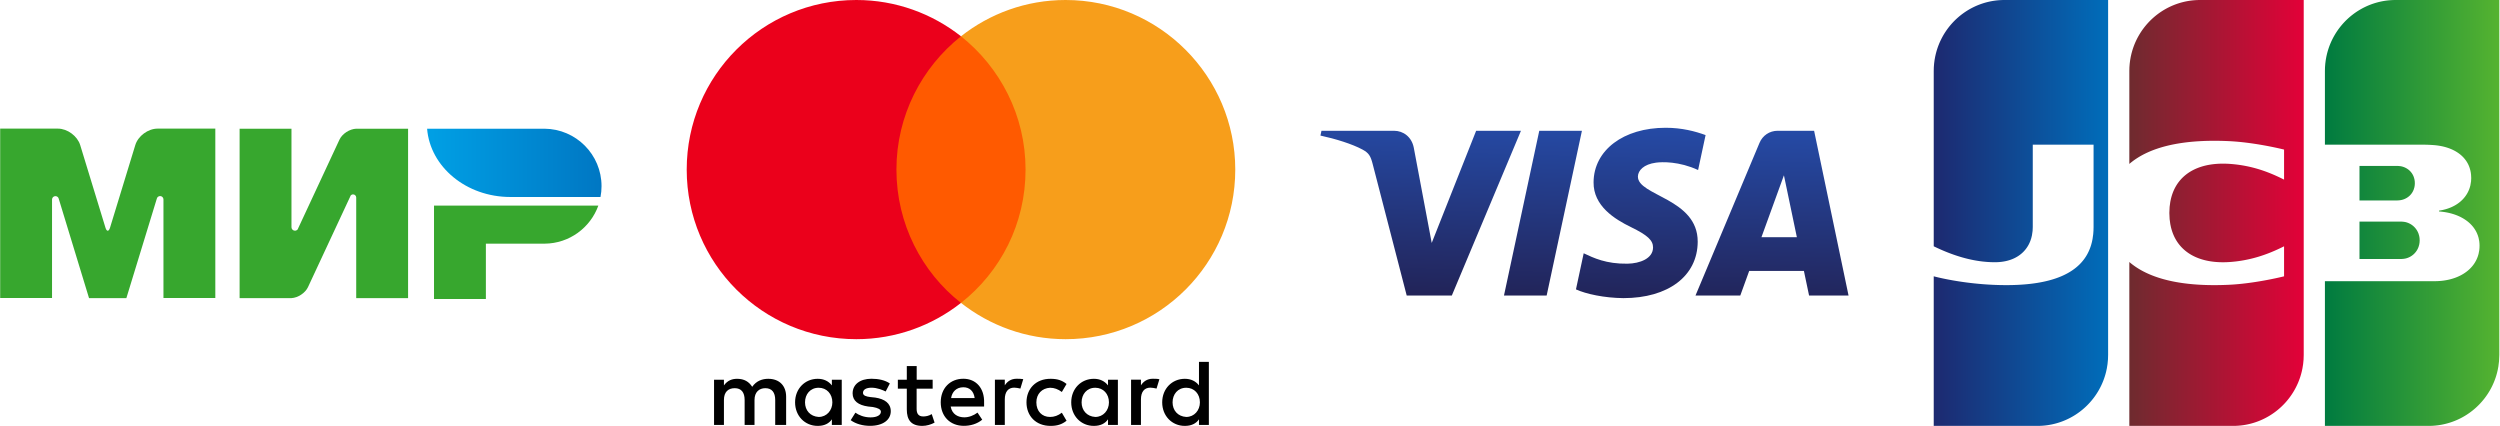 <?xml version="1.0" encoding="UTF-8"?> <svg xmlns="http://www.w3.org/2000/svg" width="2935" height="500" viewBox="0 0 2935 500" fill="none"> <path d="M509.531 241.411V351H570.42V286.059H639.426C668.45 285.856 693.11 267.286 702.446 241.411H509.531Z" fill="#37A72E"></path> <path d="M501.413 151.102C504.964 195.85 547.383 231.264 599.138 231.264C599.341 231.264 704.983 231.264 704.983 231.264C705.794 227.205 706.2 222.943 706.2 218.58C706.2 181.441 676.264 151.406 639.223 151.102H501.413Z" fill="url(#paint0_linear_393_3898)"></path> <path d="M411.298 230.148V230.046V230.148C412.008 228.93 413.124 228.22 414.545 228.22C416.575 228.22 418.097 229.843 418.198 231.771V349.985H479.087V151.102H418.198C410.486 151.406 401.759 156.987 398.511 163.988L350.105 267.895C350.004 268.301 349.801 268.707 349.598 269.113C348.887 270.127 347.67 270.838 346.249 270.838C344.016 270.838 342.19 269.011 342.19 266.779V151.102H281.301V349.985H342.19C349.801 349.579 358.325 343.999 361.572 337.098L411.298 230.452C411.196 230.351 411.298 230.249 411.298 230.148Z" fill="#37A72E"></path> <path d="M183.981 233.598L148.362 349.985H104.522L69.004 233.496C68.7 231.67 67.076 230.249 65.046 230.249C62.814 230.249 61.089 232.076 61.089 234.206V349.884H0.2V151H52.463H67.989C79.152 151 90.924 159.727 94.171 170.381L123.803 267.286C125.326 272.157 127.66 272.055 129.182 267.286L158.814 170.381C162.062 159.625 173.833 151 184.996 151H200.523H252.785V349.884H191.897V234.206C191.897 234.206 191.897 234.206 191.897 234.105C191.897 231.873 190.07 230.148 187.939 230.148C185.91 230.249 184.286 231.67 183.981 233.598Z" fill="#37A72E"></path> <path d="M922.922 498.905V465.722C922.922 453.028 915.188 444.716 901.911 444.716C895.273 444.716 888.054 446.907 883.091 454.124C879.224 448.067 873.681 444.716 865.367 444.716C859.824 444.716 854.281 446.392 849.899 452.448V445.812H838.297V498.905H849.899V469.588C849.899 460.18 854.861 455.734 862.596 455.734C870.33 455.734 874.197 460.696 874.197 469.588V498.905H885.798V469.588C885.798 460.18 891.341 455.734 898.495 455.734C906.229 455.734 910.096 460.696 910.096 469.588V498.905H922.922ZM1095.01 445.812H1076.19V429.768H1064.59V445.812H1054.08V456.314H1064.59V480.67C1064.59 492.848 1069.55 500 1082.83 500C1087.79 500 1093.33 498.325 1097.2 496.134L1093.85 486.147C1090.5 488.338 1086.63 488.917 1083.86 488.917C1078.31 488.917 1076.12 485.567 1076.12 480.09V456.314H1094.94V445.812H1095.01ZM1193.49 444.652C1186.85 444.652 1182.4 448.002 1179.63 452.384V445.747H1168.03V498.84H1179.63V468.943C1179.63 460.116 1183.5 455.09 1190.72 455.09C1192.91 455.09 1195.68 455.67 1197.94 456.185L1201.29 445.103C1198.97 444.652 1195.68 444.652 1193.49 444.652ZM1044.67 450.193C1039.13 446.327 1031.39 444.652 1023.08 444.652C1009.8 444.652 1000.97 451.289 1000.97 461.791C1000.97 470.618 1007.61 475.644 1019.21 477.255L1024.76 477.835C1030.81 478.93 1034.17 480.606 1034.17 483.376C1034.17 487.242 1029.72 490.013 1021.98 490.013C1014.25 490.013 1008.13 487.242 1004.26 484.472L998.717 493.299C1004.78 497.745 1013.09 499.935 1021.4 499.935C1036.87 499.935 1045.77 492.719 1045.77 482.796C1045.77 473.389 1038.55 468.428 1027.53 466.753L1021.98 466.173C1017.02 465.593 1013.15 464.497 1013.15 461.211C1013.15 457.345 1017.02 455.155 1023.14 455.155C1029.78 455.155 1036.42 457.925 1039.77 459.6L1044.67 450.193ZM1353.33 444.652C1346.69 444.652 1342.24 448.002 1339.47 452.384V445.747H1327.87V498.84H1339.47V468.943C1339.47 460.116 1343.34 455.09 1350.56 455.09C1352.75 455.09 1355.52 455.67 1357.78 456.185L1361.13 445.232C1358.87 444.652 1355.59 444.652 1353.33 444.652ZM1205.09 472.358C1205.09 488.402 1216.18 500 1233.32 500C1241.06 500 1246.6 498.325 1252.14 493.943L1246.6 484.536C1242.15 487.887 1237.77 489.497 1232.74 489.497C1223.33 489.497 1216.69 482.861 1216.69 472.358C1216.69 462.371 1223.33 455.734 1232.74 455.219C1237.7 455.219 1242.15 456.894 1246.6 460.18L1252.14 450.773C1246.6 446.327 1241.06 444.716 1233.32 444.716C1216.18 444.652 1205.09 456.314 1205.09 472.358ZM1312.4 472.358V445.812H1300.8V452.448C1296.93 447.487 1291.39 444.716 1284.17 444.716C1269.22 444.716 1257.62 456.314 1257.62 472.358C1257.62 488.402 1269.22 500 1284.17 500C1291.91 500 1297.45 497.229 1300.8 492.268V498.905H1312.4V472.358ZM1269.8 472.358C1269.8 462.951 1275.86 455.219 1285.85 455.219C1295.26 455.219 1301.9 462.435 1301.9 472.358C1301.9 481.765 1295.26 489.497 1285.85 489.497C1275.92 488.917 1269.8 481.701 1269.8 472.358ZM1130.97 444.652C1115.5 444.652 1104.42 455.734 1104.42 472.294C1104.42 488.917 1115.5 499.935 1131.55 499.935C1139.29 499.935 1147.02 497.745 1153.14 492.719L1147.6 484.407C1143.15 487.758 1137.61 489.948 1132.13 489.948C1124.91 489.948 1117.76 486.598 1116.08 477.255H1155.33C1155.33 475.58 1155.33 474.484 1155.33 472.809C1155.85 455.734 1145.86 444.652 1130.97 444.652ZM1130.97 454.639C1138.19 454.639 1143.15 459.085 1144.25 467.332H1116.6C1117.69 460.18 1122.66 454.639 1130.97 454.639ZM1419.2 472.358V424.807H1407.6V452.448C1403.73 447.487 1398.19 444.716 1390.97 444.716C1376.02 444.716 1364.42 456.314 1364.42 472.358C1364.42 488.402 1376.02 500 1390.97 500C1398.7 500 1404.25 497.229 1407.6 492.268V498.905H1419.2V472.358ZM1376.6 472.358C1376.6 462.951 1382.66 455.219 1392.65 455.219C1402.06 455.219 1408.69 462.435 1408.69 472.358C1408.69 481.765 1402.06 489.497 1392.65 489.497C1382.66 488.917 1376.6 481.701 1376.6 472.358ZM988.212 472.358V445.812H976.61V452.448C972.743 447.487 967.2 444.716 959.982 444.716C945.029 444.716 933.428 456.314 933.428 472.358C933.428 488.402 945.029 500 959.982 500C967.716 500 973.259 497.229 976.61 492.268V498.905H988.212V472.358ZM945.094 472.358C945.094 462.951 951.152 455.219 961.142 455.219C970.552 455.219 977.19 462.435 977.19 472.358C977.19 481.765 970.552 489.497 961.142 489.497C951.152 488.917 945.094 481.701 945.094 472.358Z" fill="black"></path> <path d="M1215.08 42.59H1040.8V355.606H1215.08V42.59Z" fill="#FF5A00"></path> <path d="M1052.41 199.098C1052.41 135.503 1082.31 79.059 1128.2 42.59C1094.43 16.044 1051.83 0 1005.36 0C895.272 0 806.2 89.046 806.2 199.098C806.2 309.149 895.272 398.196 1005.36 398.196C1051.83 398.196 1094.43 382.152 1128.2 355.606C1082.25 319.652 1052.41 262.693 1052.41 199.098Z" fill="#EB001B"></path> <path d="M1450.2 199.098C1450.2 309.149 1361.13 398.196 1251.04 398.196C1204.58 398.196 1161.97 382.152 1128.2 355.606C1174.67 319.072 1204 262.693 1204 199.098C1204 135.503 1174.09 79.059 1128.2 42.59C1161.91 16.044 1204.51 0 1250.98 0C1361.13 0 1450.2 89.626 1450.2 199.098Z" fill="#F79E1B"></path> <path d="M1870.85 213.939C1870.5 241.798 1895.7 257.346 1914.69 266.589C1934.2 276.074 1940.76 282.155 1940.68 290.636C1940.53 303.617 1925.12 309.345 1910.69 309.569C1885.52 309.959 1870.89 302.78 1859.25 297.35L1850.18 339.734C1861.86 345.109 1883.47 349.795 1905.89 350C1958.5 350 1992.92 324.056 1993.11 283.829C1993.32 232.778 1922.42 229.952 1922.9 207.132C1923.07 200.214 1929.68 192.831 1944.17 190.952C1951.33 190.004 1971.12 189.278 1993.56 199.6L2002.36 158.592C1990.3 154.203 1974.79 150 1955.48 150C1905.96 150 1871.13 176.297 1870.85 213.939ZM2086.98 153.534C2077.37 153.534 2069.27 159.131 2065.66 167.724L1990.5 346.987H2043.08L2053.54 318.105H2117.79L2123.86 346.987H2170.2L2129.76 153.534H2086.98ZM2094.33 205.793L2109.51 278.436H2067.95L2094.33 205.793ZM1807.1 153.534L1765.66 346.987H1815.76L1857.18 153.534H1807.1ZM1732.99 153.534L1680.84 285.206L1659.75 173.247C1657.27 160.749 1647.5 153.534 1636.64 153.534H1551.39L1550.2 159.15C1567.7 162.944 1587.58 169.063 1599.63 175.609C1607 179.608 1609.11 183.104 1611.53 192.607L1651.48 346.987H1704.43L1785.6 153.534H1732.99Z" fill="url(#paint1_linear_393_3898)"></path> <path fill-rule="evenodd" clip-rule="evenodd" d="M2770.04 260.128H2770.45H2771.25H2772.05H2772.85H2773.65H2774.46H2775.26H2776.06H2776.86H2777.66H2778.46H2779.26H2780.06H2780.86H2781.66H2782.47H2783.27H2784.07H2784.87H2785.67H2786.47H2787.27H2788.07H2788.87H2789.67H2790.48H2791.28H2792.08H2792.88H2793.68H2794.48H2795.28H2796.08H2796.88H2797.69H2798.49H2799.29H2800.09H2800.89H2801.69H2802.49H2803.29H2804.09H2804.89H2805.69H2806.5H2807.3H2808.1H2808.9H2809.7H2810.5H2811.3H2812.1H2812.9H2813.7H2814.51H2815.31H2816.11H2816.91H2817.71H2818.38L2818.51 260.132C2818.76 260.138 2819.03 260.149 2819.31 260.164C2819.57 260.178 2819.84 260.196 2820.11 260.217C2820.38 260.236 2820.65 260.259 2820.91 260.284C2821.18 260.308 2821.45 260.336 2821.72 260.365C2821.99 260.396 2822.26 260.428 2822.52 260.463C2822.8 260.502 2823.07 260.542 2823.32 260.584C2823.49 260.614 2823.66 260.644 2823.8 260.676L2824.12 260.748C2824.39 260.81 2824.65 260.878 2824.92 260.952C2825.19 261.027 2825.46 261.106 2825.72 261.191C2825.99 261.277 2826.26 261.368 2826.52 261.465C2826.79 261.563 2827.06 261.666 2827.32 261.775C2827.59 261.886 2827.86 262.002 2828.12 262.124C2828.39 262.248 2828.66 262.376 2828.92 262.512C2829.19 262.649 2829.46 262.793 2829.73 262.942C2830 263.095 2830.26 263.255 2830.53 263.42C2830.8 263.589 2831.06 263.763 2831.33 263.944C2831.6 264.131 2831.87 264.323 2832.13 264.522C2832.4 264.728 2832.67 264.94 2832.93 265.16C2833.2 265.388 2833.47 265.623 2833.73 265.864C2834 266.117 2834.27 266.375 2834.53 266.642C2834.81 266.922 2835.07 267.212 2835.33 267.509C2835.61 267.824 2835.88 268.148 2836.13 268.481C2836.41 268.839 2836.68 269.206 2836.93 269.583C2837.22 269.997 2837.48 270.421 2837.74 270.856C2838.02 271.347 2838.29 271.852 2838.54 272.371C2838.83 272.985 2839.1 273.619 2839.34 274.27C2839.66 275.145 2839.93 276.053 2840.14 276.989C2840.51 278.612 2840.7 280.322 2840.7 282.108C2840.7 283.902 2840.51 285.619 2840.14 287.247C2839.93 288.187 2839.66 289.097 2839.34 289.973C2839.1 290.627 2838.83 291.261 2838.54 291.877C2838.29 292.396 2838.02 292.902 2837.74 293.393C2837.48 293.829 2837.22 294.253 2836.93 294.667C2836.68 295.044 2836.41 295.412 2836.13 295.77C2835.88 296.103 2835.61 296.426 2835.33 296.741C2835.07 297.038 2834.81 297.327 2834.53 297.608C2834.27 297.874 2834 298.132 2833.73 298.384C2833.47 298.625 2833.2 298.858 2832.93 299.086C2832.67 299.304 2832.4 299.517 2832.13 299.722C2831.87 299.92 2831.6 300.112 2831.33 300.298C2831.06 300.478 2830.8 300.652 2830.53 300.82C2830.26 300.984 2830 301.143 2829.73 301.295C2829.46 301.444 2829.19 301.586 2828.92 301.723C2828.66 301.857 2828.39 301.986 2828.12 302.109C2827.86 302.23 2827.59 302.344 2827.32 302.454C2827.06 302.562 2826.79 302.665 2826.52 302.762C2826.26 302.857 2825.99 302.947 2825.72 303.032C2825.46 303.116 2825.19 303.194 2824.92 303.267C2824.65 303.339 2824.39 303.406 2824.12 303.468L2823.8 303.54C2823.66 303.573 2823.49 303.606 2823.32 303.637C2823.07 303.68 2822.8 303.722 2822.52 303.761C2822.26 303.796 2821.99 303.829 2821.72 303.86C2821.45 303.889 2821.18 303.916 2820.91 303.94C2820.65 303.964 2820.38 303.986 2820.11 304.005C2819.84 304.025 2819.57 304.042 2819.31 304.056C2819.03 304.07 2818.76 304.081 2818.51 304.087L2818.08 304.092H2817.71H2816.91H2816.11H2815.31H2814.51H2813.7H2812.9H2812.1H2811.3H2810.5H2809.7H2808.9H2808.1H2807.3H2806.5H2805.69H2804.89H2804.09H2803.29H2802.49H2801.69H2800.89H2800.09H2799.29H2798.49H2797.69H2796.88H2796.08H2795.28H2794.48H2793.68H2792.88H2792.08H2791.28H2790.48H2789.67H2788.87H2788.07H2787.27H2786.47H2785.67H2784.87H2784.07H2783.27H2782.47H2781.66H2780.86H2780.06H2779.26H2778.46H2777.66H2776.86H2776.06H2775.26H2774.46H2773.65H2772.85H2772.05H2771.25H2770.45H2770.04V260.128ZM2834.53 210.371C2834.86 211.847 2835.03 213.409 2835.03 215.055C2835.03 216.699 2834.86 218.261 2834.53 219.735C2834.33 220.682 2834.06 221.593 2833.73 222.466C2833.5 223.104 2833.23 223.72 2832.93 224.316C2832.68 224.815 2832.42 225.3 2832.13 225.768C2831.88 226.183 2831.61 226.586 2831.33 226.976C2831.07 227.332 2830.81 227.678 2830.53 228.013C2830.27 228.325 2830 228.627 2829.73 228.921C2829.47 229.197 2829.2 229.465 2828.93 229.724C2828.67 229.971 2828.4 230.21 2828.13 230.441C2827.86 230.663 2827.6 230.877 2827.33 231.084C2827.06 231.284 2826.8 231.477 2826.52 231.663C2826.26 231.843 2825.99 232.017 2825.72 232.184C2825.46 232.347 2825.19 232.503 2824.92 232.653C2824.66 232.8 2824.39 232.941 2824.12 233.076C2823.86 233.208 2823.59 233.334 2823.32 233.455C2823.06 233.573 2822.79 233.685 2822.52 233.791C2822.25 233.896 2821.99 233.995 2821.72 234.089C2821.45 234.182 2821.19 234.269 2820.92 234.351C2820.65 234.431 2820.39 234.507 2820.12 234.577C2819.85 234.647 2819.58 234.711 2819.32 234.769C2819.05 234.828 2818.78 234.88 2818.51 234.928L2818.32 234.963C2818.16 234.991 2817.96 235.021 2817.71 235.052C2817.48 235.082 2817.21 235.113 2816.91 235.143C2816.66 235.169 2816.39 235.194 2816.11 235.217C2815.85 235.239 2815.58 235.259 2815.31 235.276C2815.04 235.293 2814.77 235.308 2814.51 235.319C2814.23 235.33 2813.96 235.337 2813.71 235.339L2813.58 235.339H2812.91H2812.11H2811.31H2810.51H2809.7H2808.9H2808.1H2807.3H2806.5H2805.7H2804.9H2804.1H2803.3H2802.5H2801.69H2800.89H2800.09H2799.29H2798.49H2797.69H2796.89H2796.09H2795.29H2794.49H2793.68H2792.88H2792.08H2791.28H2790.48H2789.68H2788.88H2788.08H2787.28H2786.48H2785.67H2784.87H2784.07H2783.27H2782.47H2781.67H2780.87H2780.07H2779.27H2778.47H2777.66H2776.86H2776.06H2775.26H2774.46H2773.66H2772.86H2772.06H2771.26H2770.46H2770.04V194.769H2770.46H2771.26H2772.06H2772.86H2773.66H2774.46H2775.26H2776.06H2776.86H2777.66H2778.47H2779.27H2780.07H2780.87H2781.67H2782.47H2783.27H2784.07H2784.87H2785.67H2786.48H2787.28H2788.08H2788.88H2789.68H2790.48H2791.28H2792.08H2792.88H2793.68H2794.49H2795.29H2796.09H2796.89H2797.69H2798.49H2799.29H2800.09H2800.89H2801.69H2802.5H2803.3H2804.1H2804.9H2805.7H2806.5H2807.3H2808.1H2808.9H2809.7H2810.51H2811.31H2812.11H2812.91H2813.71H2814.05L2814.51 194.785C2814.77 194.795 2815.04 194.811 2815.31 194.829C2815.58 194.846 2815.85 194.866 2816.11 194.887C2816.39 194.91 2816.66 194.935 2816.91 194.96C2817.21 194.989 2817.48 195.017 2817.71 195.045C2817.96 195.073 2818.16 195.099 2818.32 195.121L2818.51 195.157C2818.78 195.205 2819.05 195.259 2819.32 195.319C2819.58 195.378 2819.85 195.443 2820.12 195.513C2820.39 195.584 2820.65 195.659 2820.92 195.741C2821.19 195.823 2821.45 195.911 2821.72 196.004C2821.99 196.099 2822.25 196.199 2822.52 196.304C2822.79 196.411 2823.06 196.525 2823.32 196.643C2823.59 196.764 2823.86 196.89 2824.12 197.022C2824.39 197.157 2824.66 197.298 2824.92 197.445C2825.19 197.595 2825.46 197.753 2825.72 197.915C2825.99 198.083 2826.26 198.256 2826.52 198.437C2826.8 198.623 2827.06 198.817 2827.33 199.017C2827.6 199.225 2827.86 199.439 2828.13 199.66C2828.4 199.892 2828.67 200.131 2828.93 200.378C2829.2 200.637 2829.47 200.904 2829.73 201.18C2830 201.474 2830.27 201.777 2830.53 202.089C2830.81 202.424 2831.07 202.77 2831.33 203.126C2831.61 203.517 2831.88 203.919 2832.13 204.334C2832.42 204.803 2832.68 205.288 2832.93 205.787C2833.23 206.382 2833.5 207 2833.73 207.638C2834.06 208.511 2834.33 209.422 2834.53 210.371ZM2933.87 0H2934.2L2934.2 416.665C2934.2 419.154 2934.08 421.617 2933.87 424.051C2933.68 426.193 2933.42 428.311 2933.07 430.404C2932.84 431.81 2932.57 433.203 2932.27 434.584C2932.02 435.708 2931.76 436.824 2931.47 437.93C2931.22 438.884 2930.95 439.832 2930.67 440.772C2930.41 441.623 2930.15 442.469 2929.87 443.309C2929.61 444.069 2929.34 444.824 2929.06 445.575C2928.81 446.275 2928.54 446.969 2928.26 447.66C2928 448.309 2927.74 448.953 2927.46 449.593C2927.2 450.2 2926.93 450.803 2926.66 451.403C2926.4 451.973 2926.13 452.541 2925.86 453.104C2925.6 453.644 2925.33 454.182 2925.06 454.716C2924.8 455.227 2924.53 455.736 2924.26 456.241C2924 456.727 2923.73 457.208 2923.46 457.688C2923.19 458.152 2922.93 458.614 2922.66 459.072C2922.39 459.519 2922.12 459.963 2921.85 460.404C2921.59 460.833 2921.32 461.262 2921.05 461.687C2920.79 462.097 2920.52 462.505 2920.25 462.91C2919.99 463.305 2919.72 463.696 2919.45 464.087C2919.19 464.47 2918.92 464.852 2918.65 465.231C2918.38 465.6 2918.12 465.968 2917.85 466.333C2917.58 466.689 2917.32 467.041 2917.05 467.392C2916.78 467.738 2916.52 468.083 2916.25 468.425C2915.98 468.76 2915.71 469.093 2915.44 469.423C2915.18 469.747 2914.91 470.067 2914.64 470.387C2914.38 470.702 2914.11 471.02 2913.84 471.332C2913.58 471.636 2913.31 471.937 2913.04 472.238C2912.78 472.535 2912.51 472.83 2912.24 473.124C2911.97 473.413 2911.71 473.702 2911.44 473.987C2911.17 474.267 2910.91 474.542 2910.64 474.819C2910.37 475.094 2910.11 475.37 2909.84 475.64C2909.57 475.905 2909.3 476.164 2909.04 476.426C2908.77 476.685 2908.5 476.945 2908.23 477.201C2907.97 477.452 2907.7 477.701 2907.43 477.949C2907.17 478.195 2906.9 478.44 2906.63 478.682C2906.37 478.921 2906.1 479.159 2905.83 479.395C2905.57 479.628 2905.3 479.859 2905.03 480.089C2904.76 480.317 2904.5 480.544 2904.23 480.769C2903.96 480.99 2903.7 481.208 2903.43 481.426C2903.16 481.643 2902.9 481.859 2902.63 482.073C2902.36 482.284 2902.09 482.49 2901.83 482.697C2901.56 482.903 2901.29 483.11 2901.02 483.313C2900.76 483.513 2900.49 483.709 2900.22 483.907C2899.96 484.103 2899.69 484.301 2899.42 484.494C2899.16 484.685 2898.89 484.87 2898.62 485.057C2898.35 485.244 2898.09 485.432 2897.82 485.615C2897.55 485.797 2897.29 485.973 2897.02 486.152C2896.75 486.329 2896.49 486.507 2896.22 486.682C2895.95 486.855 2895.68 487.024 2895.42 487.193C2895.15 487.362 2894.88 487.531 2894.61 487.696C2894.35 487.86 2894.08 488.022 2893.81 488.183L2893.01 488.659C2892.75 488.815 2892.48 488.971 2892.21 489.125C2891.95 489.277 2891.68 489.425 2891.41 489.575C2891.14 489.723 2890.88 489.873 2890.61 490.019C2890.34 490.163 2890.08 490.302 2889.81 490.443C2889.54 490.585 2889.28 490.729 2889.01 490.868C2888.74 491.004 2888.47 491.134 2888.21 491.268C2887.94 491.402 2887.67 491.537 2887.4 491.668C2887.14 491.797 2886.87 491.924 2886.6 492.05L2885.8 492.426L2885 492.791C2884.73 492.91 2884.47 493.026 2884.2 493.143C2883.93 493.259 2883.67 493.378 2883.4 493.492C2883.13 493.604 2882.87 493.71 2882.6 493.82C2882.33 493.93 2882.07 494.042 2881.8 494.149C2881.53 494.255 2881.26 494.356 2881 494.459C2880.73 494.562 2880.46 494.664 2880.19 494.764L2879.39 495.061C2879.13 495.158 2878.86 495.251 2878.59 495.344C2878.32 495.438 2878.06 495.536 2877.79 495.627C2877.53 495.717 2877.26 495.801 2876.99 495.888L2876.19 496.149C2875.92 496.234 2875.65 496.315 2875.39 496.397L2874.59 496.636C2874.32 496.715 2874.05 496.796 2873.78 496.872C2873.52 496.947 2873.25 497.017 2872.98 497.09C2872.72 497.162 2872.45 497.237 2872.18 497.307L2871.38 497.51L2870.58 497.706L2869.78 497.898C2869.51 497.959 2869.25 498.014 2868.98 498.073C2868.71 498.132 2868.45 498.192 2868.18 498.248L2867.38 498.409L2866.57 498.563C2866.31 498.613 2866.04 498.667 2865.77 498.714C2865.51 498.762 2865.24 498.803 2864.97 498.848L2864.17 498.981L2863.37 499.102L2862.57 499.214C2862.3 499.251 2862.04 499.292 2861.77 499.327C2861.5 499.361 2861.23 499.388 2860.97 499.419C2860.7 499.45 2860.43 499.482 2860.17 499.511C2859.9 499.54 2859.63 499.569 2859.36 499.595C2859.1 499.621 2858.83 499.643 2858.56 499.666C2858.3 499.689 2858.03 499.716 2857.76 499.738C2857.5 499.758 2857.23 499.775 2856.96 499.794L2856.16 499.844C2855.89 499.86 2855.63 499.88 2855.36 499.893C2855.09 499.906 2854.82 499.913 2854.56 499.924L2853.76 499.954L2852.96 499.975C2852.69 499.981 2852.42 499.982 2852.15 499.986L2851.35 499.995L2851.19 499.998H2850.55H2849.75H2848.95H2848.15H2847.35H2846.55H2845.74H2844.94H2844.14H2843.34H2842.54H2841.74H2840.94H2840.14H2839.34H2838.53H2837.73H2836.93H2836.13H2835.33H2834.53H2833.73H2832.93H2832.13H2831.32H2830.52H2829.72H2828.92H2828.12H2827.32H2826.52H2825.72H2824.92H2824.11H2823.31H2822.51H2821.71H2820.91H2820.11H2819.31H2818.51H2817.7H2816.9H2816.1H2815.3H2814.5H2813.7H2812.9H2812.1H2811.3H2810.5H2809.69H2808.89H2808.09H2807.29H2806.49H2805.69H2804.89H2804.09H2803.28H2802.48H2801.68H2800.88H2800.08H2799.28H2798.48H2797.68H2796.88H2796.07H2795.27H2794.47H2793.67H2792.87H2792.07H2791.27H2790.47H2789.67H2788.86H2788.06H2787.26H2786.46H2785.66H2784.86H2784.06H2783.26H2782.45H2781.65H2780.85H2780.05H2779.25H2778.45H2777.65H2776.85H2776.05H2775.24H2774.44H2773.64H2772.84H2772.04H2771.24H2770.44H2769.64H2768.84H2768.03H2767.23H2766.43H2765.63H2764.83H2764.03H2763.23H2762.43H2761.63H2760.82H2760.02H2759.22H2758.42H2757.62H2756.82H2756.02H2755.22H2754.41H2753.61H2752.81H2752.01H2751.21H2750.41H2749.61H2748.81H2748.01H2747.2H2746.4H2745.6H2744.8H2744H2743.2H2742.4H2741.6H2740.8H2739.99H2739.19H2738.39H2737.59H2736.79H2735.99H2735.19H2734.39H2733.59H2732.78H2731.98H2731.18H2729.45V330.109H2731.18H2731.98H2732.78H2733.59H2734.39H2735.19H2735.99H2736.79H2737.59H2738.39H2739.19H2739.99H2740.8H2741.6H2742.4H2743.2H2744H2744.8H2745.6H2746.4H2747.2H2748.01H2748.81H2749.61H2750.41H2751.21H2752.01H2752.81H2753.61H2754.41H2755.22H2756.02H2756.82H2757.62H2758.42H2759.22H2760.02H2760.82H2761.63H2762.43H2763.23H2764.03H2764.83H2765.63H2766.43H2767.23H2768.03H2768.84H2769.64H2770.44H2771.24H2772.04H2772.84H2773.64H2774.44H2775.24H2776.05H2776.85H2777.65H2778.45H2779.25H2780.05H2780.85H2781.65H2782.45H2783.26H2784.06H2784.86H2785.66H2786.46H2787.26H2788.06H2788.86H2789.67H2790.47H2791.27H2792.07H2792.87H2793.67H2794.47H2795.27H2796.07H2796.88H2797.68H2798.48H2799.28H2800.08H2800.88H2801.68H2802.48H2803.28H2804.09H2804.89H2805.69H2806.49H2807.29H2808.09H2808.89H2809.69H2810.5H2811.3H2812.1H2812.9H2813.7H2814.5H2815.3H2816.1H2816.9H2817.7H2818.51H2819.31H2820.11H2820.91H2821.71H2822.51H2823.31H2824.11H2824.92H2825.72H2826.52H2827.32H2828.12H2828.92H2829.72H2830.52H2831.32H2832.13H2832.93H2833.73H2834.53H2835.33H2836.13H2836.93H2837.73H2838.53H2839.34H2840.14H2840.94H2841.74H2842.54H2843.34H2844.14H2844.94H2845.74H2846.55H2847.35H2848.15H2848.95H2849.75H2850.55H2851.35H2852.15H2852.96H2853.76H2854.56H2855.36H2856.16H2856.96H2857.76H2858.19L2858.56 330.105L2859.36 330.099L2860.17 330.082C2860.43 330.075 2860.7 330.071 2860.97 330.062C2861.24 330.053 2861.5 330.04 2861.77 330.028L2862.57 329.991L2863.37 329.942L2864.17 329.887L2864.97 329.824L2865.77 329.75C2866.04 329.725 2866.31 329.7 2866.57 329.672C2866.84 329.644 2867.11 329.612 2867.38 329.581L2868.18 329.483C2868.45 329.448 2868.71 329.415 2868.98 329.377C2869.25 329.34 2869.51 329.299 2869.78 329.259C2870.05 329.218 2870.31 329.178 2870.58 329.135L2871.38 328.999L2872.18 328.855C2872.45 328.805 2872.72 328.756 2872.98 328.703C2873.25 328.65 2873.52 328.593 2873.78 328.537L2874.59 328.363C2874.85 328.303 2875.12 328.243 2875.39 328.18C2875.66 328.117 2875.92 328.049 2876.19 327.983C2876.46 327.916 2876.72 327.848 2876.99 327.778C2877.26 327.707 2877.53 327.636 2877.79 327.562C2878.06 327.488 2878.33 327.411 2878.59 327.333C2878.86 327.255 2879.13 327.175 2879.39 327.094L2880.19 326.842C2880.46 326.756 2880.73 326.667 2881 326.577C2881.26 326.486 2881.53 326.395 2881.8 326.301C2882.07 326.207 2882.33 326.112 2882.6 326.014C2882.87 325.915 2883.13 325.811 2883.4 325.708C2883.67 325.604 2883.93 325.499 2884.2 325.392C2884.47 325.283 2884.74 325.175 2885 325.063C2885.27 324.95 2885.54 324.834 2885.8 324.716C2886.07 324.598 2886.34 324.476 2886.6 324.354C2886.87 324.23 2887.14 324.105 2887.4 323.978C2887.67 323.849 2887.94 323.719 2888.21 323.586C2888.48 323.451 2888.74 323.314 2889.01 323.174C2889.28 323.034 2889.54 322.889 2889.81 322.744C2890.08 322.596 2890.34 322.448 2890.61 322.296C2890.88 322.143 2891.15 321.988 2891.41 321.83C2891.68 321.67 2891.95 321.508 2892.21 321.344C2892.48 321.175 2892.75 321.004 2893.01 320.832C2893.28 320.656 2893.55 320.477 2893.81 320.296C2894.08 320.113 2894.35 319.926 2894.61 319.738C2894.88 319.545 2895.15 319.35 2895.42 319.153C2895.69 318.952 2895.95 318.748 2896.22 318.541C2896.49 318.329 2896.75 318.116 2897.02 317.899C2897.29 317.677 2897.56 317.452 2897.82 317.225C2898.09 316.992 2898.36 316.754 2898.62 316.515C2898.89 316.269 2899.16 316.019 2899.42 315.767C2899.69 315.507 2899.96 315.244 2900.22 314.977C2900.5 314.701 2900.76 314.423 2901.02 314.14C2901.3 313.848 2901.56 313.551 2901.83 313.252C2902.1 312.941 2902.36 312.625 2902.63 312.306C2902.9 311.973 2903.17 311.637 2903.43 311.296C2903.7 310.939 2903.97 310.579 2904.23 310.213C2904.5 309.825 2904.77 309.429 2905.03 309.031C2905.31 308.608 2905.57 308.18 2905.83 307.747C2906.11 307.281 2906.38 306.808 2906.63 306.329C2906.91 305.809 2907.18 305.282 2907.43 304.747C2907.72 304.149 2907.98 303.541 2908.23 302.925C2908.52 302.218 2908.79 301.502 2909.04 300.773C2909.34 299.874 2909.6 298.958 2909.84 298.025C2910.18 296.662 2910.45 295.263 2910.64 293.829C2910.87 292.09 2910.99 290.303 2910.99 288.466C2910.99 286.678 2910.87 284.94 2910.64 283.253C2910.45 281.867 2910.18 280.516 2909.84 279.2C2909.6 278.304 2909.34 277.424 2909.04 276.562C2908.79 275.855 2908.52 275.157 2908.23 274.473C2907.98 273.881 2907.72 273.297 2907.43 272.722C2907.18 272.205 2906.91 271.695 2906.63 271.192C2906.37 270.729 2906.11 270.272 2905.83 269.822C2905.57 269.404 2905.31 268.992 2905.03 268.585C2904.77 268.201 2904.5 267.82 2904.23 267.446C2903.97 267.093 2903.7 266.746 2903.43 266.402C2903.17 266.072 2902.9 265.748 2902.63 265.426C2902.36 265.118 2902.1 264.813 2901.83 264.512C2901.56 264.223 2901.3 263.937 2901.02 263.655C2900.76 263.383 2900.49 263.115 2900.22 262.85C2899.96 262.592 2899.69 262.338 2899.42 262.088C2899.16 261.844 2898.89 261.604 2898.62 261.367C2898.36 261.136 2898.09 260.907 2897.82 260.682C2897.56 260.462 2897.29 260.244 2897.02 260.03C2896.75 259.82 2896.49 259.613 2896.22 259.409C2895.95 259.209 2895.69 259.012 2895.42 258.817C2895.15 258.626 2894.88 258.438 2894.61 258.252C2894.35 258.07 2894.08 257.889 2893.81 257.711C2893.55 257.537 2893.28 257.364 2893.01 257.194C2892.75 257.027 2892.48 256.862 2892.21 256.699C2891.95 256.54 2891.68 256.383 2891.41 256.227C2891.15 256.075 2890.88 255.924 2890.61 255.775C2890.34 255.629 2890.08 255.485 2889.81 255.343C2889.54 255.202 2889.28 255.063 2889.01 254.926C2888.74 254.791 2888.47 254.657 2888.21 254.526C2887.94 254.397 2887.67 254.268 2887.4 254.142C2887.14 254.018 2886.87 253.897 2886.6 253.777C2886.34 253.659 2886.07 253.542 2885.8 253.427C2885.54 253.313 2885.27 253.201 2885 253.09C2884.73 252.981 2884.47 252.871 2884.2 252.765C2883.93 252.661 2883.67 252.557 2883.4 252.456C2883.13 252.356 2882.87 252.259 2882.6 252.162C2882.33 252.066 2882.07 251.973 2881.8 251.879C2881.53 251.787 2881.26 251.696 2881 251.607C2880.73 251.519 2880.46 251.433 2880.19 251.348C2879.93 251.264 2879.66 251.183 2879.39 251.102L2878.59 250.866C2878.33 250.789 2878.06 250.713 2877.79 250.639C2877.53 250.567 2877.26 250.497 2876.99 250.427C2876.72 250.358 2876.46 250.291 2876.19 250.225C2875.92 250.159 2875.66 250.093 2875.39 250.031C2875.12 249.968 2874.85 249.907 2874.59 249.848C2874.32 249.789 2874.05 249.732 2873.78 249.676C2873.52 249.62 2873.25 249.564 2872.98 249.511L2872.18 249.357L2871.38 249.214C2871.12 249.167 2870.85 249.121 2870.58 249.077L2869.78 248.951C2869.51 248.91 2869.25 248.872 2868.98 248.835L2868.18 248.725L2867.38 248.623L2866.57 248.533L2865.77 248.448L2864.97 248.373L2864.17 248.306L2863.43 248.249L2863.43 247.285L2864.17 247.17L2864.97 247.037C2865.24 246.991 2865.51 246.945 2865.77 246.896L2866.57 246.742C2866.84 246.688 2867.11 246.633 2867.38 246.576L2868.18 246.401C2868.45 246.34 2868.71 246.279 2868.98 246.215C2869.25 246.15 2869.51 246.082 2869.78 246.014C2870.05 245.945 2870.31 245.873 2870.58 245.801C2870.85 245.728 2871.12 245.653 2871.38 245.576C2871.65 245.499 2871.92 245.421 2872.18 245.34C2872.45 245.259 2872.72 245.175 2872.98 245.09C2873.25 245.003 2873.52 244.914 2873.78 244.824C2874.05 244.732 2874.32 244.638 2874.59 244.544C2874.86 244.448 2875.12 244.35 2875.39 244.25C2875.66 244.149 2875.92 244.046 2876.19 243.942C2876.46 243.836 2876.72 243.727 2876.99 243.617C2877.26 243.505 2877.53 243.392 2877.79 243.276C2878.06 243.158 2878.33 243.038 2878.59 242.916C2878.86 242.792 2879.13 242.666 2879.39 242.538C2879.66 242.408 2879.93 242.275 2880.19 242.141C2880.46 242.004 2880.73 241.866 2881 241.725C2881.26 241.582 2881.53 241.436 2881.8 241.288C2882.07 241.138 2882.33 240.985 2882.6 240.83C2882.87 240.672 2883.13 240.512 2883.4 240.349C2883.67 240.183 2883.94 240.015 2884.2 239.844C2884.47 239.67 2884.74 239.492 2885 239.313C2885.27 239.13 2885.54 238.944 2885.8 238.755C2886.07 238.562 2886.34 238.366 2886.6 238.168C2886.87 237.965 2887.14 237.76 2887.4 237.551C2887.68 237.337 2887.94 237.121 2888.21 236.901C2888.48 236.674 2888.74 236.444 2889.01 236.212C2889.28 235.971 2889.55 235.728 2889.81 235.482C2890.08 235.228 2890.35 234.971 2890.61 234.711C2890.88 234.441 2891.15 234.169 2891.41 233.894C2891.68 233.606 2891.95 233.315 2892.21 233.021C2892.48 232.714 2892.75 232.403 2893.01 232.089C2893.29 231.76 2893.55 231.427 2893.81 231.09C2894.09 230.735 2894.36 230.375 2894.61 230.011C2894.89 229.625 2895.16 229.234 2895.42 228.839C2895.69 228.418 2895.96 227.993 2896.22 227.562C2896.5 227.094 2896.76 226.622 2897.02 226.144C2897.3 225.618 2897.57 225.086 2897.82 224.548C2898.1 223.942 2898.37 223.328 2898.62 222.708C2898.91 221.986 2899.18 221.253 2899.42 220.511C2899.73 219.578 2899.99 218.631 2900.22 217.671C2900.59 216.113 2900.86 214.523 2901.02 212.906C2901.15 211.63 2901.22 210.337 2901.22 209.031C2901.22 207.652 2901.15 206.307 2901.02 204.996C2900.86 203.32 2900.59 201.701 2900.22 200.138C2899.99 199.163 2899.73 198.209 2899.42 197.278C2899.18 196.533 2898.91 195.803 2898.62 195.087C2898.37 194.471 2898.1 193.865 2897.82 193.27C2897.57 192.739 2897.3 192.217 2897.02 191.704C2896.76 191.234 2896.49 190.771 2896.22 190.315C2895.96 189.892 2895.69 189.475 2895.42 189.064C2895.16 188.68 2894.89 188.301 2894.61 187.928C2894.36 187.574 2894.09 187.226 2893.81 186.882C2893.55 186.554 2893.29 186.23 2893.01 185.91C2892.75 185.607 2892.48 185.309 2892.21 185.014C2891.95 184.73 2891.68 184.45 2891.41 184.173C2891.15 183.906 2890.88 183.644 2890.61 183.384C2890.35 183.133 2890.08 182.884 2889.81 182.64C2889.55 182.404 2889.28 182.17 2889.01 181.939C2888.74 181.715 2888.48 181.494 2888.21 181.276C2887.94 181.064 2887.68 180.854 2887.4 180.648C2887.14 180.446 2886.87 180.248 2886.6 180.053C2886.34 179.862 2886.07 179.674 2885.8 179.488C2885.54 179.307 2885.27 179.128 2885 178.951C2884.74 178.778 2884.47 178.607 2884.2 178.439C2883.94 178.275 2883.67 178.113 2883.4 177.953C2883.13 177.795 2882.87 177.641 2882.6 177.488C2882.33 177.338 2882.07 177.19 2881.8 177.045C2881.53 176.901 2881.26 176.761 2881 176.622C2880.73 176.485 2880.46 176.351 2880.19 176.218C2879.93 176.087 2879.66 175.957 2879.39 175.831C2879.13 175.707 2878.86 175.583 2878.59 175.463C2878.33 175.345 2878.06 175.23 2877.79 175.115C2877.53 175.001 2877.26 174.89 2876.99 174.78C2876.72 174.672 2876.46 174.565 2876.19 174.461C2875.92 174.357 2875.66 174.255 2875.39 174.155C2875.12 174.056 2874.86 173.959 2874.59 173.864C2874.32 173.77 2874.05 173.679 2873.78 173.588C2873.52 173.499 2873.25 173.411 2872.98 173.325C2872.72 173.24 2872.45 173.156 2872.18 173.074C2871.92 172.993 2871.65 172.911 2871.38 172.833C2871.12 172.757 2870.85 172.683 2870.58 172.609C2870.31 172.536 2870.05 172.465 2869.78 172.395L2868.98 172.191C2868.71 172.125 2868.45 172.06 2868.18 171.997C2867.91 171.935 2867.64 171.875 2867.38 171.817L2866.57 171.645C2866.31 171.59 2866.04 171.534 2865.77 171.482C2865.51 171.43 2865.24 171.382 2864.97 171.333L2864.17 171.191C2863.91 171.146 2863.64 171.1 2863.37 171.057L2862.57 170.935L2861.77 170.822L2860.97 170.715L2860.17 170.62L2859.36 170.533L2858.56 170.453L2857.76 170.382L2856.96 170.32L2856.16 170.263L2855.36 170.217L2855.04 170.199L2854.56 170.169L2853.76 170.121L2852.96 170.077L2852.15 170.035L2851.35 169.996L2850.55 169.962L2849.75 169.932L2848.95 169.908L2848.15 169.89L2847.35 169.879L2846.91 169.878H2846.55H2845.74H2844.94H2844.14H2843.34H2842.54H2841.74H2840.94H2840.14H2839.34H2838.53H2837.73H2836.93H2836.13H2835.33H2834.53H2833.73H2832.93H2832.13H2831.32H2830.52H2829.72H2828.92H2828.12H2827.32H2826.52H2825.72H2824.92H2824.11H2823.31H2822.51H2821.71H2820.91H2820.11H2819.31H2818.51H2817.7H2816.9H2816.1H2815.3H2814.5H2813.7H2812.9H2812.1H2811.3H2810.5H2809.69H2808.89H2808.09H2807.29H2806.49H2805.69H2804.89H2804.09H2803.28H2802.48H2801.68H2800.88H2800.08H2799.28H2798.48H2797.68H2796.88H2796.07H2795.27H2794.47H2793.67H2792.87H2792.07H2791.27H2790.47H2789.67H2788.86H2788.06H2787.26H2786.46H2785.66H2784.86H2784.06H2783.26H2782.45H2781.65H2780.85H2780.05H2779.25H2778.45H2777.65H2776.85H2776.05H2775.24H2774.44H2773.64H2772.84H2772.04H2771.24H2770.44H2769.64H2768.84H2768.03H2767.23H2766.43H2765.63H2764.83H2764.03H2763.23H2762.43H2761.63H2760.82H2760.02H2759.22H2758.42H2757.62H2756.82H2756.02H2755.22H2754.41H2753.61H2752.81H2752.01H2751.21H2750.41H2749.61H2748.81H2748.01H2747.2H2746.4H2745.6H2744.8H2744H2743.2H2742.4H2741.6H2740.8H2739.99H2739.19H2738.39H2737.59H2736.79H2735.99H2735.19H2734.39H2733.59H2732.78H2731.98H2731.18H2729.45V83.34C2729.45 77.518 2730.05 71.837 2731.18 66.352C2731.42 65.177 2731.69 64.013 2731.98 62.857C2732.23 61.868 2732.5 60.887 2732.78 59.913C2733.04 59.043 2733.3 58.179 2733.59 57.321C2733.84 56.537 2734.11 55.757 2734.39 54.984C2734.64 54.267 2734.91 53.553 2735.19 52.846C2735.45 52.184 2735.71 51.526 2735.99 50.874C2736.25 50.258 2736.52 49.644 2736.79 49.036C2737.05 48.458 2737.32 47.884 2737.59 47.313C2737.85 46.768 2738.12 46.228 2738.39 45.69C2738.65 45.172 2738.92 44.659 2739.19 44.148C2739.45 43.655 2739.72 43.166 2739.99 42.679C2740.26 42.207 2740.52 41.739 2740.8 41.273C2741.06 40.821 2741.32 40.371 2741.6 39.925C2741.86 39.493 2742.13 39.063 2742.4 38.636C2742.66 38.222 2742.93 37.812 2743.2 37.403C2743.46 37.003 2743.73 36.605 2744 36.209C2744.26 35.822 2744.53 35.435 2744.8 35.052C2745.06 34.681 2745.33 34.316 2745.6 33.95C2745.87 33.59 2746.13 33.232 2746.4 32.877C2746.67 32.527 2746.93 32.176 2747.2 31.83C2747.47 31.494 2747.74 31.164 2748.01 30.832C2748.27 30.504 2748.54 30.18 2748.81 29.857C2749.07 29.538 2749.34 29.22 2749.61 28.905C2749.87 28.598 2750.14 28.297 2750.41 27.994C2750.68 27.694 2750.94 27.394 2751.21 27.098C2751.47 26.808 2751.74 26.52 2752.01 26.234C2752.28 25.951 2752.54 25.671 2752.81 25.391C2753.08 25.116 2753.34 24.84 2753.61 24.569C2753.88 24.301 2754.15 24.038 2754.41 23.774C2754.68 23.512 2754.95 23.248 2755.22 22.99C2755.48 22.737 2755.75 22.491 2756.02 22.241C2756.28 21.993 2756.55 21.745 2756.82 21.5C2757.08 21.259 2757.35 21.023 2757.62 20.787C2757.89 20.551 2758.15 20.316 2758.42 20.084C2758.69 19.855 2758.95 19.63 2759.22 19.405C2759.49 19.181 2759.75 18.959 2760.02 18.739C2760.29 18.521 2760.56 18.305 2760.82 18.091L2761.63 17.459L2762.43 16.843C2762.69 16.641 2762.96 16.44 2763.23 16.241C2763.49 16.045 2763.76 15.849 2764.03 15.655L2764.83 15.084C2765.1 14.896 2765.36 14.71 2765.63 14.526L2766.43 13.982L2767.23 13.451C2767.5 13.277 2767.77 13.104 2768.03 12.934L2768.84 12.431C2769.1 12.265 2769.37 12.099 2769.64 11.936C2769.9 11.775 2770.17 11.618 2770.44 11.46C2770.7 11.302 2770.97 11.143 2771.24 10.988C2771.5 10.836 2771.77 10.688 2772.04 10.538C2772.31 10.388 2772.57 10.236 2772.84 10.089C2773.11 9.944 2773.38 9.804 2773.64 9.662C2773.91 9.52 2774.17 9.378 2774.44 9.238C2774.71 9.1 2774.98 8.966 2775.24 8.832C2775.51 8.698 2775.78 8.563 2776.05 8.432L2776.85 8.043C2777.11 7.916 2777.38 7.792 2777.65 7.667C2777.92 7.543 2778.18 7.417 2778.45 7.296C2778.71 7.176 2778.98 7.061 2779.25 6.944C2779.52 6.826 2779.78 6.707 2780.05 6.592C2780.32 6.479 2780.59 6.371 2780.85 6.26C2781.12 6.15 2781.39 6.039 2781.65 5.932L2782.45 5.615L2783.26 5.309C2783.52 5.208 2783.79 5.105 2784.06 5.007C2784.32 4.91 2784.59 4.819 2784.86 4.724C2785.13 4.629 2785.39 4.533 2785.66 4.441C2785.93 4.349 2786.19 4.263 2786.46 4.175L2787.26 3.914C2787.53 3.829 2787.79 3.743 2788.06 3.66C2788.33 3.578 2788.6 3.501 2788.86 3.421C2789.13 3.341 2789.4 3.259 2789.67 3.182C2789.93 3.106 2790.2 3.035 2790.47 2.962C2790.73 2.889 2791 2.815 2791.27 2.744L2792.07 2.536C2792.33 2.469 2792.6 2.405 2792.87 2.34C2793.14 2.275 2793.4 2.206 2793.67 2.144C2793.94 2.083 2794.21 2.027 2794.47 1.967L2795.27 1.792L2796.07 1.626C2796.34 1.573 2796.61 1.523 2796.88 1.472C2797.14 1.421 2797.41 1.366 2797.68 1.317C2797.94 1.269 2798.21 1.227 2798.48 1.182L2799.28 1.049C2799.55 1.006 2799.81 0.962 2800.08 0.922C2800.35 0.882 2800.61 0.847 2800.88 0.809C2801.15 0.772 2801.41 0.731 2801.68 0.697C2801.95 0.662 2802.22 0.631 2802.48 0.599L2803.28 0.507C2803.55 0.478 2803.82 0.445 2804.09 0.419C2804.35 0.392 2804.62 0.371 2804.89 0.347L2805.69 0.276L2806.49 0.215C2806.76 0.196 2807.02 0.181 2807.29 0.164C2807.56 0.148 2807.82 0.127 2808.09 0.113C2808.36 0.099 2808.63 0.091 2808.89 0.08L2809.69 0.05C2809.96 0.041 2810.23 0.03 2810.5 0.024C2810.76 0.018 2811.03 0.017 2811.3 0.013C2811.56 0.009 2811.83 0.005 2812.1 0.003L2812.3 0.001H2812.9H2813.7H2814.5H2815.3H2816.1H2816.9H2817.7H2818.51H2819.31H2820.11H2820.91H2821.71H2822.51H2823.31H2824.11H2824.92H2825.72H2826.52H2827.32H2828.12H2828.92H2829.72H2830.52H2831.32H2832.13H2832.93H2833.73H2834.53H2835.33H2836.13H2836.93H2837.73H2838.53H2839.34H2840.14H2840.94H2841.74H2842.54H2843.34H2844.14H2844.94H2845.74H2846.55H2847.35H2848.15H2848.95H2849.75H2850.55H2851.35H2852.15H2852.96H2853.76H2854.56H2855.36H2856.16H2856.96H2857.76H2858.56H2859.36H2860.17H2860.97H2861.77H2862.57H2863.37H2864.17H2864.97H2865.77H2866.57H2867.38H2868.18H2868.98H2869.78H2870.58H2871.38H2872.18H2872.98H2873.78H2874.59H2875.39H2876.19H2876.99H2877.79H2878.59H2879.39H2880.19H2881H2881.8H2882.6H2883.4H2884.2H2885H2885.8H2886.6H2887.4H2888.21H2889.01H2889.81H2890.61H2891.41H2892.21H2893.01H2893.81H2894.61H2895.42H2896.22H2897.02H2897.82H2898.62H2899.42H2900.22H2901.02H2901.83H2902.63H2903.43H2904.23H2905.03H2905.83H2906.63H2907.43H2908.23H2909.04H2909.84H2910.64H2911.44H2912.24H2913.04H2913.84H2914.64H2915.44H2916.25H2917.05H2917.85H2918.65H2919.45H2920.25H2921.05H2921.85H2922.66H2923.46H2924.26H2925.06H2925.86H2926.66H2927.46H2928.26H2929.06H2929.87H2930.67H2931.47H2932.27H2933.07H2933.87V0Z" fill="url(#paint2_linear_393_3898)"></path> <path fill-rule="evenodd" clip-rule="evenodd" d="M2271.92 289.971C2271.34 289.698 2270.77 289.423 2270.2 289.145V83.339C2270.2 77.534 2270.79 71.868 2271.92 66.397C2272.16 65.222 2272.43 64.058 2272.72 62.903C2272.97 61.913 2273.23 60.931 2273.52 59.955C2273.77 59.086 2274.04 58.223 2274.32 57.366C2274.57 56.581 2274.84 55.8 2275.12 55.025C2275.38 54.309 2275.64 53.596 2275.92 52.889C2276.17 52.227 2276.44 51.568 2276.72 50.915C2276.98 50.299 2277.24 49.687 2277.52 49.079C2277.78 48.501 2278.04 47.928 2278.32 47.357C2278.58 46.812 2278.84 46.27 2279.12 45.732C2279.38 45.214 2279.64 44.701 2279.92 44.191C2280.18 43.698 2280.44 43.209 2280.71 42.722C2280.98 42.251 2281.24 41.782 2281.51 41.317C2281.78 40.865 2282.04 40.414 2282.31 39.967C2282.58 39.535 2282.84 39.107 2283.11 38.68C2283.38 38.267 2283.64 37.856 2283.91 37.447C2284.18 37.047 2284.44 36.649 2284.71 36.253C2284.98 35.865 2285.24 35.478 2285.51 35.095C2285.78 34.725 2286.04 34.359 2286.31 33.993C2286.58 33.633 2286.84 33.276 2287.11 32.921C2287.38 32.572 2287.64 32.22 2287.91 31.874C2288.18 31.539 2288.44 31.209 2288.71 30.878C2288.98 30.55 2289.24 30.224 2289.51 29.901C2289.78 29.583 2290.04 29.266 2290.31 28.952C2290.58 28.644 2290.84 28.342 2291.11 28.039C2291.38 27.738 2291.64 27.438 2291.91 27.142C2292.17 26.852 2292.44 26.566 2292.71 26.28C2292.98 25.997 2293.24 25.716 2293.51 25.437C2293.78 25.162 2294.04 24.887 2294.31 24.614C2294.57 24.347 2294.84 24.084 2295.11 23.82C2295.38 23.558 2295.64 23.294 2295.91 23.037C2296.17 22.784 2296.44 22.537 2296.71 22.288C2296.98 22.039 2297.24 21.79 2297.51 21.545C2297.77 21.305 2298.04 21.07 2298.31 20.833C2298.57 20.598 2298.84 20.362 2299.11 20.13C2299.37 19.901 2299.64 19.677 2299.91 19.451C2300.17 19.228 2300.44 19.005 2300.71 18.785C2300.97 18.567 2301.24 18.352 2301.51 18.137C2301.77 17.925 2302.04 17.714 2302.31 17.505C2302.57 17.297 2302.84 17.093 2303.11 16.889C2303.37 16.687 2303.64 16.485 2303.91 16.287L2304.71 15.701C2304.97 15.509 2305.24 15.318 2305.51 15.128C2305.77 14.941 2306.04 14.755 2306.31 14.572C2306.57 14.388 2306.84 14.206 2307.11 14.026C2307.37 13.848 2307.64 13.673 2307.91 13.498C2308.17 13.323 2308.44 13.148 2308.7 12.977C2308.97 12.808 2309.24 12.642 2309.51 12.476C2309.77 12.31 2310.04 12.142 2310.3 11.979C2310.57 11.818 2310.84 11.662 2311.1 11.504C2311.37 11.346 2311.64 11.186 2311.9 11.03C2312.17 10.878 2312.44 10.732 2312.7 10.582C2312.97 10.432 2313.24 10.28 2313.5 10.132C2313.77 9.987 2314.04 9.847 2314.3 9.705C2314.57 9.563 2314.84 9.42 2315.1 9.281C2315.37 9.143 2315.64 9.008 2315.9 8.872L2316.7 8.474C2316.97 8.342 2317.23 8.211 2317.5 8.083C2317.77 7.956 2318.03 7.832 2318.3 7.708C2318.57 7.583 2318.83 7.456 2319.1 7.334C2319.37 7.214 2319.63 7.1 2319.9 6.983C2320.17 6.866 2320.43 6.746 2320.7 6.632C2320.97 6.518 2321.23 6.409 2321.5 6.298L2322.3 5.97L2323.1 5.652L2323.9 5.346C2324.17 5.245 2324.43 5.14 2324.7 5.042C2324.96 4.944 2325.23 4.854 2325.5 4.759C2325.77 4.665 2326.03 4.569 2326.3 4.477L2327.1 4.208L2327.9 3.947C2328.16 3.862 2328.43 3.775 2328.7 3.692C2328.96 3.61 2329.23 3.532 2329.5 3.453C2329.76 3.373 2330.03 3.291 2330.3 3.214C2330.56 3.137 2330.83 3.066 2331.1 2.992L2331.9 2.774C2332.16 2.703 2332.43 2.631 2332.7 2.563C2332.96 2.495 2333.23 2.433 2333.5 2.368C2333.76 2.303 2334.03 2.235 2334.3 2.172C2334.56 2.11 2334.83 2.052 2335.1 1.993L2335.9 1.818C2336.16 1.761 2336.43 1.703 2336.7 1.649C2336.96 1.595 2337.23 1.546 2337.49 1.495C2337.76 1.443 2338.03 1.39 2338.29 1.341C2338.56 1.293 2338.83 1.249 2339.09 1.203L2339.89 1.069C2340.16 1.027 2340.43 0.981 2340.69 0.94C2340.96 0.899 2341.23 0.865 2341.49 0.827C2341.76 0.79 2342.03 0.75 2342.29 0.715L2343.09 0.614L2343.89 0.523C2344.16 0.493 2344.42 0.458 2344.69 0.431C2344.96 0.403 2345.23 0.383 2345.49 0.359L2346.29 0.288C2346.56 0.265 2346.82 0.243 2347.09 0.224C2347.36 0.205 2347.62 0.189 2347.89 0.173C2348.16 0.156 2348.42 0.137 2348.69 0.122C2348.96 0.107 2349.22 0.097 2349.49 0.085L2350.29 0.055C2350.56 0.045 2350.82 0.031 2351.09 0.025C2351.36 0.018 2351.62 0.019 2351.89 0.015C2352.16 0.011 2352.42 0.006 2352.69 0.005L2353.04 0H2353.49H2354.29H2355.09H2355.89H2356.69H2357.49H2358.29H2359.09H2359.89H2360.69H2361.49H2362.29H2363.09H2363.89H2364.69H2365.48H2366.29H2367.08H2367.88H2368.68H2369.48H2370.28H2371.08H2371.88H2372.68H2373.48H2374.28H2375.08H2375.88H2376.68H2377.48H2378.28H2379.08H2379.88H2380.68H2381.48H2382.28H2383.08H2383.88H2384.68H2385.48H2386.28H2387.08H2387.88H2388.68H2389.48H2390.28H2391.08H2391.88H2392.68H2393.48H2394.27H2395.07H2395.87H2396.67H2397.47H2398.27H2399.07H2399.87H2400.67H2401.47H2402.27H2403.07H2403.87H2404.67H2405.47H2406.27H2407.07H2407.87H2408.67H2409.47H2410.27H2411.07H2411.87H2412.67H2413.47H2414.27H2415.07H2415.87H2416.67H2417.47H2418.27H2419.07H2419.87H2420.67H2421.47H2422.27H2423.06H2423.86H2424.66H2425.46H2426.26H2427.06H2427.86H2428.66H2429.46H2430.26H2431.06H2431.86H2432.66H2433.46H2434.26H2435.06H2435.86H2436.66H2437.46H2438.26H2439.06H2439.86H2440.66H2441.46H2442.26H2443.06H2443.86H2444.66H2445.46H2446.26H2447.06H2447.86H2448.66H2449.46H2450.26H2451.05H2451.85H2452.65H2453.45H2454.25H2455.05H2455.85H2456.65H2457.45H2458.25H2459.05H2459.85H2460.65H2461.45H2462.25H2463.05H2463.85H2464.65H2465.45H2466.25H2467.05H2467.85H2468.65H2469.45H2470.25H2471.05H2471.85H2472.65H2473.45H2474.25H2474.93V416.665C2474.93 420.29 2474.69 423.86 2474.25 427.363C2474.03 429.049 2473.76 430.718 2473.45 432.371C2473.21 433.628 2472.94 434.876 2472.65 436.113C2472.4 437.155 2472.13 438.19 2471.85 439.216C2471.6 440.117 2471.33 441.011 2471.05 441.898C2470.79 442.702 2470.53 443.5 2470.25 444.293C2469.99 445.027 2469.73 445.757 2469.45 446.482C2469.19 447.159 2468.92 447.831 2468.65 448.499C2468.39 449.127 2468.12 449.753 2467.85 450.374C2467.59 450.963 2467.32 451.548 2467.05 452.131C2466.79 452.686 2466.52 453.238 2466.25 453.786C2465.99 454.313 2465.72 454.836 2465.45 455.356C2465.19 455.857 2464.92 456.355 2464.65 456.85C2464.39 457.328 2464.12 457.805 2463.85 458.278C2463.59 458.734 2463.32 459.187 2463.05 459.638C2462.79 460.074 2462.52 460.505 2462.25 460.936C2461.99 461.356 2461.72 461.774 2461.45 462.189C2461.19 462.595 2460.92 463.001 2460.65 463.401C2460.39 463.79 2460.12 464.176 2459.85 464.56C2459.59 464.935 2459.32 465.307 2459.05 465.679C2458.79 466.043 2458.52 466.407 2458.25 466.767C2457.99 467.119 2457.72 467.468 2457.45 467.815C2457.19 468.155 2456.92 468.491 2456.65 468.826C2456.39 469.157 2456.12 469.489 2455.85 469.815C2455.59 470.135 2455.32 470.45 2455.05 470.765C2454.79 471.076 2454.52 471.384 2454.25 471.69C2453.99 471.993 2453.72 472.297 2453.45 472.596C2453.19 472.888 2452.92 473.174 2452.65 473.463C2452.39 473.749 2452.12 474.036 2451.85 474.318C2451.59 474.594 2451.32 474.867 2451.05 475.14C2450.79 475.41 2450.52 475.678 2450.26 475.945C2449.99 476.208 2449.72 476.47 2449.46 476.73C2449.19 476.985 2448.92 477.237 2448.66 477.489C2448.39 477.739 2448.13 477.99 2447.86 478.236C2447.59 478.478 2447.32 478.716 2447.06 478.954C2446.79 479.192 2446.53 479.432 2446.26 479.666C2445.99 479.896 2445.72 480.119 2445.46 480.346C2445.19 480.571 2444.93 480.799 2444.66 481.022C2444.39 481.241 2444.12 481.455 2443.86 481.669C2443.59 481.884 2443.33 482.101 2443.06 482.312C2442.79 482.52 2442.53 482.723 2442.26 482.927C2441.99 483.131 2441.73 483.337 2441.46 483.537C2441.19 483.735 2440.93 483.928 2440.66 484.123C2440.39 484.317 2440.13 484.513 2439.86 484.705C2439.59 484.893 2439.33 485.077 2439.06 485.261C2438.79 485.447 2438.53 485.634 2438.26 485.816C2438 485.995 2437.73 486.169 2437.46 486.345C2437.19 486.521 2436.93 486.7 2436.66 486.873C2436.4 487.043 2436.13 487.207 2435.86 487.374C2435.59 487.541 2435.33 487.711 2435.06 487.875C2434.8 488.037 2434.53 488.195 2434.26 488.353C2433.99 488.512 2433.73 488.672 2433.46 488.828C2433.2 488.982 2432.93 489.133 2432.66 489.284C2432.4 489.435 2432.13 489.585 2431.86 489.733C2431.6 489.879 2431.33 490.025 2431.06 490.168L2430.26 490.592C2430 490.731 2429.73 490.87 2429.46 491.007C2429.2 491.142 2428.93 491.274 2428.66 491.406C2428.4 491.538 2428.13 491.674 2427.86 491.804C2427.6 491.932 2427.33 492.054 2427.06 492.179C2426.8 492.304 2426.53 492.432 2426.26 492.554C2426 492.676 2425.73 492.792 2425.46 492.91L2424.66 493.262L2423.86 493.602C2423.6 493.714 2423.33 493.822 2423.06 493.93C2422.8 494.039 2422.53 494.15 2422.27 494.256C2422 494.36 2421.73 494.458 2421.47 494.56C2421.2 494.662 2420.93 494.766 2420.67 494.866C2420.4 494.964 2420.13 495.058 2419.87 495.154L2419.07 495.437L2418.27 495.712C2418 495.802 2417.73 495.887 2417.47 495.973C2417.2 496.06 2416.94 496.15 2416.67 496.234C2416.4 496.317 2416.13 496.394 2415.87 496.474L2415.07 496.713L2414.27 496.942C2414 497.016 2413.74 497.087 2413.47 497.159C2413.2 497.231 2412.94 497.307 2412.67 497.376C2412.4 497.444 2412.13 497.506 2411.87 497.572C2411.6 497.638 2411.34 497.704 2411.07 497.768L2410.27 497.952L2409.47 498.128C2409.2 498.186 2408.94 498.248 2408.67 498.303C2408.4 498.358 2408.14 498.404 2407.87 498.456C2407.6 498.508 2407.34 498.561 2407.07 498.61L2406.27 498.755C2406 498.802 2405.74 498.844 2405.47 498.888C2405.2 498.932 2404.94 498.98 2404.67 499.021C2404.41 499.062 2404.14 499.097 2403.87 499.136L2403.07 499.248C2402.81 499.284 2402.54 499.321 2402.27 499.354C2402.01 499.388 2401.74 499.416 2401.47 499.446C2401.21 499.477 2400.94 499.51 2400.67 499.538C2400.41 499.566 2400.14 499.59 2399.87 499.615L2399.07 499.687C2398.81 499.71 2398.54 499.738 2398.27 499.758C2398.01 499.778 2397.74 499.791 2397.47 499.808L2396.67 499.859L2395.87 499.902C2395.61 499.914 2395.34 499.922 2395.07 499.932C2394.81 499.942 2394.54 499.955 2394.27 499.963C2394.01 499.97 2393.74 499.973 2393.48 499.978L2392.68 499.988C2392.43 499.99 2392.18 499.998 2391.93 499.998H2391.88H2391.08H2390.28H2389.48H2388.68H2387.88H2387.08H2386.28H2385.48H2384.68H2383.88H2383.08H2382.28H2381.48H2380.68H2379.88H2379.08H2378.28H2377.48H2376.68H2375.88H2375.08H2374.28H2373.48H2372.68H2371.88H2371.08H2370.28H2369.48H2368.68H2367.88H2367.08H2366.29H2365.48H2364.69H2363.89H2363.09H2362.29H2361.49H2360.69H2359.89H2359.09H2358.29H2357.49H2356.69H2355.89H2355.09H2354.29H2353.49H2352.69H2351.89H2351.09H2350.29H2349.49H2348.69H2347.89H2347.09H2346.29H2345.49H2344.69H2343.89H2343.09H2342.29H2341.49H2340.69H2339.89H2339.09H2338.29H2337.49H2336.7H2335.9H2335.1H2334.3H2333.5H2332.7H2331.9H2331.1H2330.3H2329.5H2328.7H2327.9H2327.1H2326.3H2325.5H2324.7H2323.9H2323.1H2322.3H2321.5H2320.7H2319.9H2319.1H2318.3H2317.5H2316.7H2315.9H2315.1H2314.3H2313.5H2312.7H2311.9H2311.1H2310.3H2309.51H2308.7H2307.91H2307.11H2306.31H2305.51H2304.71H2303.91H2303.11H2302.31H2301.51H2300.71H2299.91H2299.11H2298.31H2297.51H2296.71H2295.91H2295.11H2294.31H2293.51H2292.71H2291.91H2291.11H2290.31H2289.51H2288.71H2287.91H2287.11H2286.31H2285.51H2284.71H2283.91H2283.11H2282.31H2281.51H2280.71H2279.92H2279.12H2278.32H2277.52H2276.72H2275.92H2275.12H2274.32H2273.52H2272.72H2271.92H2270.2V324.378C2270.2 324.378 2270.79 324.541 2271.92 324.826L2272.72 325.027L2273.52 325.223L2274.32 325.416L2275.12 325.605L2275.92 325.792L2276.72 325.976L2277.52 326.157L2278.32 326.336L2279.12 326.512L2279.92 326.686L2280.71 326.857L2281.51 327.027L2282.31 327.194L2283.11 327.358L2283.91 327.521L2284.71 327.681L2285.51 327.84L2286.31 327.996L2287.11 328.151L2287.91 328.304L2288.71 328.454L2289.51 328.603L2290.31 328.749L2291.11 328.894L2291.91 329.037L2292.71 329.178L2293.51 329.317L2294.31 329.454L2295.11 329.589L2295.91 329.723L2296.71 329.855L2297.51 329.985L2298.31 330.113L2299.11 330.239L2299.91 330.364L2300.71 330.487L2301.51 330.608L2302.31 330.727L2303.11 330.845L2303.91 330.961L2304.71 331.075L2305.51 331.187L2306.31 331.297L2307.11 331.407L2307.91 331.513L2308.7 331.619L2309.51 331.723L2310.3 331.824L2311.1 331.925L2311.9 332.023L2312.7 332.12L2313.5 332.214L2314.3 332.308L2315.1 332.399L2315.9 332.489L2316.7 332.577L2317.5 332.663L2318.3 332.749L2319.1 332.831L2319.9 332.913L2320.7 332.991L2321.5 333.069L2322.3 333.146L2323.1 333.219L2323.9 333.293L2324.7 333.363L2325.5 333.432L2326.3 333.499L2327.1 333.565L2327.9 333.629L2328.7 333.69L2329.5 333.751L2330.3 333.809L2331.1 333.866L2331.9 333.922L2332.7 333.974L2333.5 334.026L2334.3 334.076L2335.1 334.123L2335.9 334.171L2336.7 334.214L2337.49 334.257L2338.29 334.298L2339.09 334.336L2339.89 334.374L2340.69 334.409L2341.49 334.442L2342.29 334.475L2343.09 334.503L2343.89 334.532L2344.69 334.558L2345.49 334.582L2346.29 334.606L2347.09 334.626L2347.89 334.644L2348.69 334.663L2349.49 334.676L2350.29 334.689L2351.09 334.701L2351.89 334.709L2352.69 334.718L2353.49 334.724L2354.29 334.726L2355.09 334.729L2355.4 334.73L2355.89 334.727L2356.69 334.722L2357.49 334.717L2358.29 334.713L2359.09 334.708L2359.89 334.693L2360.69 334.678L2361.49 334.664L2362.29 334.649L2363.09 334.629L2363.89 334.604L2364.69 334.579L2365.48 334.555L2366.29 334.528L2367.08 334.492L2367.88 334.457L2368.68 334.421L2369.48 334.386L2370.28 334.341L2371.08 334.295L2371.88 334.249L2372.68 334.202L2373.48 334.149L2374.28 334.091L2375.08 334.033L2375.88 333.975L2376.68 333.911L2377.48 333.842L2378.28 333.773L2379.08 333.703L2379.88 333.627L2380.68 333.545L2381.48 333.464L2382.28 333.382L2383.08 333.293L2383.88 333.199L2384.68 333.104L2385.48 333.01L2386.28 332.905L2387.08 332.798L2387.88 332.691L2388.68 332.581C2388.95 332.543 2389.21 332.5 2389.48 332.461L2390.28 332.34L2391.08 332.219L2391.88 332.091C2392.14 332.048 2392.41 332.001 2392.68 331.956L2393.48 331.821C2393.74 331.776 2394.01 331.733 2394.27 331.686C2394.54 331.638 2394.81 331.587 2395.07 331.537L2395.87 331.387L2396.67 331.237L2397.47 331.08C2397.74 331.027 2398.01 330.969 2398.27 330.915L2399.07 330.749L2399.87 330.581C2400.14 330.523 2400.4 330.461 2400.67 330.401L2401.47 330.219C2401.74 330.158 2402.01 330.101 2402.27 330.039C2402.54 329.975 2402.8 329.907 2403.07 329.843L2403.87 329.645C2404.14 329.579 2404.41 329.515 2404.67 329.447C2404.94 329.379 2405.2 329.307 2405.47 329.237L2406.27 329.022C2406.54 328.95 2406.81 328.88 2407.07 328.807C2407.34 328.733 2407.6 328.655 2407.87 328.579L2408.67 328.347C2408.94 328.269 2409.21 328.193 2409.47 328.113L2410.27 327.867L2411.07 327.615C2411.33 327.531 2411.61 327.449 2411.87 327.363L2412.67 327.096L2413.47 326.824C2413.73 326.733 2414.01 326.645 2414.27 326.552C2414.54 326.457 2414.8 326.357 2415.07 326.261L2415.87 325.968C2416.13 325.869 2416.4 325.772 2416.67 325.671C2416.94 325.568 2417.2 325.461 2417.47 325.357C2417.73 325.252 2418 325.148 2418.27 325.042L2419.07 324.716L2419.87 324.378C2420.13 324.266 2420.4 324.156 2420.67 324.042C2420.94 323.924 2421.2 323.8 2421.47 323.68L2422.27 323.32L2423.06 322.946C2423.33 322.819 2423.6 322.689 2423.86 322.56C2424.13 322.43 2424.4 322.302 2424.66 322.171C2424.93 322.035 2425.2 321.895 2425.46 321.758C2425.73 321.62 2426 321.484 2426.26 321.345C2426.53 321.202 2426.8 321.056 2427.06 320.911C2427.33 320.765 2427.6 320.618 2427.86 320.47C2428.13 320.32 2428.4 320.168 2428.66 320.015C2428.93 319.86 2429.2 319.702 2429.46 319.544C2429.73 319.384 2430 319.225 2430.26 319.064C2430.53 318.898 2430.8 318.73 2431.06 318.562C2431.33 318.393 2431.6 318.224 2431.86 318.053C2432.13 317.877 2432.4 317.696 2432.66 317.518C2432.93 317.337 2433.2 317.158 2433.46 316.976C2433.73 316.788 2434 316.596 2434.26 316.406C2434.53 316.214 2434.8 316.021 2435.06 315.826C2435.33 315.626 2435.6 315.423 2435.86 315.219C2436.13 315.013 2436.4 314.806 2436.66 314.597C2436.93 314.383 2437.2 314.167 2437.46 313.949C2437.73 313.727 2438 313.503 2438.26 313.278C2438.53 313.049 2438.8 312.82 2439.06 312.588C2439.33 312.348 2439.59 312.103 2439.86 311.86C2440.13 311.613 2440.4 311.367 2440.66 311.117C2440.93 310.858 2441.2 310.596 2441.46 310.333C2441.73 310.064 2442 309.792 2442.26 309.519C2442.53 309.241 2442.8 308.963 2443.06 308.681C2443.33 308.385 2443.59 308.087 2443.86 307.787C2444.13 307.48 2444.39 307.17 2444.66 306.859C2444.93 306.538 2445.2 306.217 2445.46 305.892C2445.73 305.554 2446 305.216 2446.26 304.874C2446.53 304.516 2446.79 304.154 2447.06 303.792C2447.33 303.414 2447.59 303.034 2447.86 302.652C2448.13 302.253 2448.4 301.851 2448.66 301.446C2448.93 301.022 2449.2 300.595 2449.46 300.164C2449.73 299.71 2450 299.253 2450.26 298.792C2450.53 298.303 2450.8 297.811 2451.05 297.315C2451.33 296.785 2451.6 296.251 2451.85 295.713C2452.13 295.134 2452.4 294.55 2452.65 293.963C2452.93 293.324 2453.2 292.681 2453.45 292.033C2453.73 291.317 2454 290.596 2454.25 289.869C2454.54 289.043 2454.8 288.209 2455.05 287.369C2455.34 286.386 2455.61 285.394 2455.85 284.392C2456.15 283.148 2456.42 281.891 2456.65 280.62C2457 278.727 2457.26 276.805 2457.45 274.857C2457.72 272.14 2457.85 269.375 2457.85 266.566V169.878H2457.45H2456.65H2455.85H2455.05H2454.25H2453.45H2452.65H2451.85H2451.05H2450.26H2449.46H2448.66H2447.86H2447.06H2446.26H2445.46H2444.66H2443.86H2443.06H2442.26H2441.46H2440.66H2439.86H2439.06H2438.26H2437.46H2436.66H2435.86H2435.06H2434.26H2433.46H2432.66H2431.86H2431.06H2430.26H2429.46H2428.66H2427.86H2427.06H2426.26H2425.46H2424.66H2423.86H2423.06H2422.27H2421.47H2420.67H2419.87H2419.07H2418.27H2417.47H2416.67H2415.87H2415.07H2414.27H2413.47H2412.67H2411.87H2411.07H2410.27H2409.47H2408.67H2407.87H2407.07H2406.27H2405.47H2404.67H2403.87H2403.07H2402.27H2401.47H2400.67H2399.87H2399.07H2398.27H2397.47H2396.67H2395.87H2395.07H2394.27H2393.48H2392.68H2391.88H2391.08H2390.28H2389.48H2388.68H2387.88H2387.08H2386.47V266.566C2386.47 268.079 2386.41 269.569 2386.28 271.029C2386.11 272.89 2385.85 274.704 2385.48 276.468C2385.25 277.557 2384.98 278.626 2384.68 279.676C2384.44 280.512 2384.17 281.334 2383.88 282.143C2383.63 282.832 2383.36 283.509 2383.08 284.177C2382.83 284.773 2382.56 285.36 2382.28 285.938C2382.02 286.465 2381.76 286.986 2381.48 287.497C2381.22 287.967 2380.95 288.429 2380.68 288.886C2380.42 289.316 2380.16 289.741 2379.88 290.159C2379.62 290.551 2379.35 290.937 2379.08 291.319C2378.82 291.682 2378.56 292.043 2378.28 292.397C2378.02 292.733 2377.75 293.062 2377.48 293.389C2377.22 293.701 2376.95 294.009 2376.68 294.314C2376.42 294.607 2376.15 294.897 2375.88 295.182C2375.62 295.457 2375.35 295.729 2375.08 295.996C2374.82 296.254 2374.55 296.51 2374.28 296.76C2374.02 297.003 2373.75 297.241 2373.48 297.477C2373.22 297.706 2372.95 297.932 2372.68 298.154C2372.42 298.37 2372.15 298.582 2371.88 298.792C2371.62 298.996 2371.35 299.198 2371.08 299.396C2370.82 299.59 2370.55 299.78 2370.28 299.968C2370.02 300.151 2369.75 300.331 2369.48 300.509C2369.22 300.682 2368.95 300.853 2368.68 301.021C2368.42 301.185 2368.15 301.346 2367.88 301.505C2367.62 301.66 2367.35 301.812 2367.08 301.963C2366.82 302.11 2366.55 302.254 2366.29 302.396C2366.02 302.536 2365.75 302.673 2365.48 302.808C2365.22 302.94 2364.95 303.07 2364.69 303.198C2364.42 303.323 2364.15 303.448 2363.89 303.568C2363.62 303.687 2363.35 303.804 2363.09 303.918C2362.82 304.03 2362.55 304.138 2362.29 304.246C2362.02 304.352 2361.75 304.455 2361.49 304.556C2361.22 304.656 2360.96 304.754 2360.69 304.85C2360.42 304.945 2360.16 305.039 2359.89 305.129C2359.62 305.218 2359.36 305.304 2359.09 305.389C2358.82 305.472 2358.56 305.552 2358.29 305.632C2358.02 305.71 2357.76 305.788 2357.49 305.862C2357.22 305.935 2356.96 306.009 2356.69 306.078C2356.42 306.147 2356.16 306.213 2355.89 306.278C2355.62 306.342 2355.36 306.403 2355.09 306.463C2354.82 306.522 2354.56 306.581 2354.29 306.637C2354.02 306.692 2353.76 306.746 2353.49 306.797C2353.22 306.848 2352.96 306.895 2352.69 306.943C2352.42 306.989 2352.16 307.036 2351.89 307.079L2351.09 307.202C2350.83 307.241 2350.56 307.276 2350.29 307.311C2350.03 307.347 2349.76 307.381 2349.49 307.413L2348.69 307.502C2348.43 307.529 2348.16 307.553 2347.89 307.578C2347.63 307.602 2347.36 307.627 2347.09 307.647C2346.83 307.668 2346.56 307.686 2346.29 307.703C2346.03 307.721 2345.76 307.735 2345.49 307.749C2345.23 307.763 2344.96 307.777 2344.69 307.788C2344.43 307.799 2344.16 307.805 2343.89 307.813L2343.09 307.831C2342.83 307.836 2342.56 307.837 2342.29 307.839L2341.99 307.842L2341.49 307.84L2340.69 307.835L2339.89 307.823L2339.09 307.807L2338.29 307.785L2337.49 307.759L2336.7 307.727L2335.9 307.689L2335.1 307.649L2334.3 307.601L2333.5 307.549L2332.7 307.492L2331.9 307.429L2331.1 307.362L2330.3 307.29L2329.5 307.213L2328.7 307.131L2327.9 307.044L2327.1 306.953L2326.3 306.855L2325.5 306.754L2324.7 306.648L2323.9 306.536L2323.1 306.419L2322.3 306.299L2321.5 306.174L2320.7 306.044L2319.9 305.909L2319.1 305.77L2318.3 305.624L2317.5 305.476L2316.7 305.322L2315.9 305.164L2315.1 305.001L2314.3 304.834L2313.5 304.662L2312.7 304.486L2311.9 304.304L2311.1 304.12L2310.3 303.93L2309.51 303.735L2308.7 303.536L2307.91 303.334L2307.11 303.125L2306.31 302.913L2305.51 302.698L2304.71 302.477L2303.91 302.252L2303.11 302.023L2302.31 301.79L2301.51 301.552L2300.71 301.31L2299.91 301.064L2299.11 300.814L2298.31 300.559L2297.51 300.301L2296.71 300.039L2295.91 299.772L2295.11 299.501L2294.31 299.226L2293.51 298.948L2292.71 298.664L2291.91 298.377L2291.11 298.088L2290.31 297.792L2289.51 297.493L2288.71 297.19L2287.91 296.885L2287.11 296.574L2286.31 296.26L2285.51 295.942L2284.71 295.62L2283.91 295.295L2283.11 294.965L2282.31 294.633L2281.51 294.295L2280.71 293.955L2279.92 293.611L2279.12 293.263L2278.32 292.911L2277.52 292.556L2276.72 292.198L2275.92 291.836L2275.12 291.47L2274.32 291.101L2273.52 290.728L2272.72 290.351L2271.92 289.972V289.971Z" fill="url(#paint3_linear_393_3898)"></path> <path fill-rule="evenodd" clip-rule="evenodd" d="M2501.55 191.007C2500.97 191.481 2500.39 191.958 2499.83 192.441V83.342C2499.83 77.54 2500.43 71.877 2501.55 66.408C2501.79 65.234 2502.06 64.071 2502.35 62.916C2502.6 61.924 2502.87 60.941 2503.15 59.964C2503.4 59.094 2503.67 58.23 2503.95 57.373C2504.21 56.589 2504.47 55.809 2504.75 55.035C2505.01 54.319 2505.27 53.605 2505.55 52.898C2505.81 52.237 2506.07 51.579 2506.35 50.925C2506.61 50.309 2506.88 49.697 2507.15 49.089C2507.41 48.511 2507.68 47.937 2507.95 47.366C2508.21 46.821 2508.48 46.281 2508.75 45.742C2509.01 45.225 2509.28 44.712 2509.55 44.2C2509.81 43.708 2510.08 43.218 2510.35 42.732C2510.61 42.26 2510.88 41.791 2511.15 41.326C2511.41 40.874 2511.68 40.424 2511.95 39.977C2512.21 39.546 2512.48 39.117 2512.75 38.691C2513.01 38.276 2513.28 37.867 2513.55 37.457C2513.81 37.056 2514.08 36.658 2514.35 36.263C2514.61 35.875 2514.88 35.487 2515.15 35.105C2515.41 34.734 2515.68 34.369 2515.95 34.004C2516.21 33.644 2516.48 33.286 2516.75 32.931C2517.01 32.581 2517.28 32.23 2517.55 31.885C2517.81 31.549 2518.08 31.219 2518.35 30.887C2518.61 30.56 2518.88 30.234 2519.15 29.911C2519.41 29.593 2519.68 29.275 2519.95 28.961C2520.21 28.655 2520.48 28.352 2520.75 28.049C2521.01 27.75 2521.28 27.448 2521.55 27.151C2521.81 26.861 2522.08 26.575 2522.34 26.289C2522.61 26.006 2522.88 25.726 2523.14 25.446C2523.41 25.171 2523.67 24.896 2523.94 24.624C2524.21 24.357 2524.48 24.094 2524.74 23.83C2525.01 23.568 2525.27 23.304 2525.54 23.046C2525.81 22.793 2526.08 22.546 2526.34 22.297C2526.61 22.048 2526.87 21.799 2527.14 21.554C2527.41 21.314 2527.68 21.078 2527.94 20.842C2528.21 20.606 2528.47 20.37 2528.74 20.138C2529.01 19.91 2529.27 19.685 2529.54 19.46C2529.81 19.236 2530.07 19.013 2530.34 18.793C2530.61 18.575 2530.87 18.36 2531.14 18.146C2531.41 17.933 2531.67 17.722 2531.94 17.512C2532.21 17.306 2532.47 17.101 2532.74 16.897C2533.01 16.695 2533.27 16.494 2533.54 16.295C2533.81 16.098 2534.07 15.903 2534.34 15.709C2534.61 15.517 2534.87 15.325 2535.14 15.136C2535.41 14.949 2535.67 14.764 2535.94 14.579C2536.21 14.396 2536.47 14.213 2536.74 14.033C2537 13.855 2537.27 13.68 2537.54 13.505C2537.81 13.33 2538.07 13.155 2538.34 12.984C2538.61 12.815 2538.87 12.649 2539.14 12.483C2539.41 12.317 2539.67 12.149 2539.94 11.986C2540.2 11.825 2540.47 11.669 2540.74 11.511C2541.01 11.353 2541.27 11.191 2541.54 11.037C2541.8 10.884 2542.07 10.737 2542.34 10.587C2542.61 10.437 2542.87 10.286 2543.14 10.139C2543.4 9.994 2543.67 9.854 2543.94 9.711C2544.2 9.569 2544.47 9.427 2544.74 9.287L2545.54 8.879L2546.34 8.479C2546.6 8.349 2546.87 8.217 2547.14 8.089C2547.4 7.962 2547.67 7.838 2547.94 7.714C2548.2 7.59 2548.47 7.462 2548.74 7.34C2549 7.22 2549.27 7.106 2549.54 6.989C2549.8 6.872 2550.07 6.752 2550.34 6.638C2550.6 6.524 2550.87 6.414 2551.14 6.304L2551.94 5.976C2552.2 5.868 2552.47 5.761 2552.73 5.656C2553 5.552 2553.27 5.452 2553.54 5.351C2553.8 5.25 2554.07 5.145 2554.33 5.046C2554.6 4.949 2554.87 4.858 2555.13 4.764C2555.4 4.669 2555.67 4.573 2555.93 4.481C2556.2 4.389 2556.47 4.301 2556.73 4.212L2557.53 3.952C2557.8 3.866 2558.07 3.779 2558.33 3.696C2558.6 3.614 2558.87 3.536 2559.13 3.457C2559.4 3.377 2559.67 3.295 2559.93 3.218C2560.2 3.141 2560.47 3.07 2560.73 2.996L2561.53 2.778C2561.8 2.707 2562.06 2.635 2562.33 2.567C2562.6 2.5 2562.87 2.436 2563.13 2.371C2563.4 2.306 2563.66 2.238 2563.93 2.175C2564.2 2.113 2564.47 2.055 2564.73 1.996L2565.53 1.821C2565.8 1.764 2566.06 1.706 2566.33 1.652C2566.6 1.598 2566.86 1.549 2567.13 1.498C2567.4 1.446 2567.66 1.392 2567.93 1.344L2568.73 1.205L2569.53 1.072C2569.8 1.029 2570.06 0.983 2570.33 0.942C2570.6 0.902 2570.86 0.868 2571.13 0.83C2571.4 0.792 2571.66 0.753 2571.93 0.718L2572.73 0.617L2573.53 0.525C2573.8 0.495 2574.06 0.46 2574.33 0.433C2574.59 0.406 2574.86 0.386 2575.13 0.361L2575.93 0.29C2576.19 0.268 2576.46 0.246 2576.73 0.226C2576.99 0.207 2577.26 0.192 2577.53 0.175C2577.79 0.158 2578.06 0.139 2578.33 0.124C2578.59 0.11 2578.86 0.1 2579.13 0.088L2579.93 0.057C2580.19 0.048 2580.46 0.034 2580.73 0.027C2580.99 0.02 2581.26 0.021 2581.53 0.017C2581.79 0.013 2582.06 0.008 2582.33 0.007L2582.68 0.002H2583.13H2583.93H2584.73H2585.53H2586.33H2587.12H2587.92H2588.72H2589.52H2590.32H2591.12H2591.92H2592.72H2593.52H2594.32H2595.12H2595.92H2596.72H2597.52H2598.32H2599.12H2599.92H2600.72H2601.52H2602.32H2603.12H2603.92H2604.72H2605.52H2606.32H2607.12H2607.92H2608.72H2609.52H2610.32H2611.12H2611.92H2612.72H2613.52H2614.32H2615.12H2615.92H2616.72H2617.52H2618.32H2619.12H2619.92H2620.71H2621.51H2622.31H2623.11H2623.91H2624.71H2625.51H2626.31H2627.11H2627.91H2628.71H2629.51H2630.31H2631.11H2631.91H2632.71H2633.51H2634.31H2635.11H2635.91H2636.71H2637.51H2638.31H2639.11H2639.91H2640.71H2641.51H2642.31H2643.11H2643.91H2644.71H2645.51H2646.31H2647.11H2647.91H2648.71H2649.51H2650.31H2651.11H2651.91H2652.71H2653.51H2654.31H2655.1H2655.9H2656.7H2657.5H2658.3H2659.1H2659.9H2660.7H2661.5H2662.3H2663.1H2663.9H2664.7H2665.5H2666.3H2667.1H2667.9H2668.7H2669.5H2670.3H2671.1H2671.9H2672.7H2673.5H2674.3H2675.1H2675.9H2676.7H2677.5H2678.3H2679.1H2679.9H2680.7H2681.5H2682.3H2683.1H2683.9H2684.7H2685.5H2686.3H2687.1H2687.89H2688.69H2689.49H2690.29H2691.09H2691.89H2692.69H2693.49H2694.29H2695.09H2695.89H2696.69H2697.49H2698.29H2699.09H2699.89H2700.69H2701.49H2702.29H2703.09H2703.89H2704.57V416.667C2704.57 420.291 2704.34 423.859 2703.89 427.36C2703.67 429.046 2703.4 430.714 2703.09 432.366C2702.85 433.624 2702.59 434.873 2702.29 436.11C2702.04 437.152 2701.78 438.187 2701.49 439.214C2701.24 440.115 2700.97 441.009 2700.69 441.897C2700.44 442.701 2700.17 443.498 2699.89 444.291C2699.63 445.025 2699.37 445.755 2699.09 446.48C2698.83 447.156 2698.57 447.827 2698.29 448.495C2698.03 449.124 2697.77 449.75 2697.49 450.372C2697.23 450.961 2696.97 451.546 2696.69 452.128C2696.43 452.684 2696.17 453.236 2695.89 453.785C2695.63 454.311 2695.36 454.834 2695.09 455.354C2694.83 455.856 2694.56 456.353 2694.29 456.849C2694.03 457.327 2693.77 457.804 2693.49 458.277C2693.23 458.732 2692.96 459.185 2692.69 459.635C2692.43 460.071 2692.16 460.503 2691.89 460.934C2691.63 461.354 2691.36 461.772 2691.09 462.187C2690.83 462.593 2690.57 462.999 2690.29 463.4C2690.03 463.789 2689.76 464.174 2689.49 464.558C2689.23 464.933 2688.96 465.305 2688.69 465.676C2688.43 466.041 2688.16 466.405 2687.89 466.765C2687.63 467.116 2687.36 467.464 2687.1 467.812C2686.83 468.152 2686.56 468.488 2686.3 468.824C2686.03 469.155 2685.77 469.486 2685.5 469.813C2685.23 470.132 2684.96 470.448 2684.7 470.764C2684.43 471.074 2684.17 471.382 2683.9 471.688C2683.63 471.991 2683.37 472.294 2683.1 472.594C2682.83 472.886 2682.56 473.172 2682.3 473.461C2682.03 473.747 2681.77 474.034 2681.5 474.317C2681.23 474.594 2680.96 474.866 2680.7 475.138C2680.43 475.408 2680.17 475.676 2679.9 475.943C2679.63 476.206 2679.37 476.467 2679.1 476.727C2678.83 476.983 2678.57 477.235 2678.3 477.487C2678.03 477.737 2677.77 477.989 2677.5 478.235C2677.23 478.477 2676.97 478.715 2676.7 478.953C2676.43 479.191 2676.17 479.431 2675.9 479.665C2675.63 479.895 2675.37 480.119 2675.1 480.345C2674.83 480.571 2674.57 480.799 2674.3 481.021C2674.03 481.24 2673.77 481.453 2673.5 481.668C2673.23 481.883 2672.97 482.099 2672.7 482.311C2672.44 482.519 2672.17 482.721 2671.9 482.926C2671.63 483.13 2671.37 483.335 2671.1 483.537C2670.84 483.735 2670.57 483.928 2670.3 484.123C2670.03 484.317 2669.77 484.513 2669.5 484.704C2669.24 484.892 2668.97 485.075 2668.7 485.26C2668.43 485.446 2668.17 485.633 2667.9 485.815C2667.64 485.994 2667.37 486.168 2667.1 486.344C2666.83 486.52 2666.57 486.699 2666.3 486.872C2666.04 487.042 2665.77 487.206 2665.5 487.374C2665.24 487.541 2664.97 487.71 2664.7 487.874C2664.44 488.036 2664.17 488.193 2663.9 488.352C2663.64 488.511 2663.37 488.671 2663.1 488.827C2662.84 488.981 2662.57 489.132 2662.3 489.284L2661.5 489.732L2660.7 490.168L2659.9 490.591C2659.64 490.73 2659.37 490.87 2659.1 491.007C2658.84 491.142 2658.57 491.274 2658.3 491.406C2658.04 491.539 2657.77 491.674 2657.5 491.804C2657.24 491.932 2656.97 492.054 2656.7 492.179C2656.44 492.304 2656.17 492.432 2655.9 492.554C2655.64 492.676 2655.37 492.792 2655.1 492.911L2654.31 493.262L2653.51 493.602L2652.71 493.931C2652.44 494.04 2652.17 494.15 2651.91 494.256C2651.64 494.361 2651.37 494.459 2651.11 494.561C2650.84 494.663 2650.57 494.767 2650.31 494.866C2650.04 494.965 2649.77 495.059 2649.51 495.155L2648.71 495.438L2647.91 495.713C2647.64 495.802 2647.37 495.887 2647.11 495.973C2646.84 496.06 2646.57 496.151 2646.31 496.234C2646.04 496.317 2645.77 496.394 2645.51 496.475L2644.71 496.713L2643.91 496.942C2643.64 497.017 2643.38 497.088 2643.11 497.159C2642.84 497.231 2642.58 497.307 2642.31 497.377C2642.04 497.445 2641.78 497.507 2641.51 497.573C2641.24 497.639 2640.98 497.705 2640.71 497.769L2639.91 497.954L2639.11 498.129C2638.84 498.186 2638.58 498.248 2638.31 498.303C2638.04 498.358 2637.78 498.406 2637.51 498.458L2636.71 498.611L2635.91 498.756C2635.64 498.803 2635.38 498.845 2635.11 498.889C2634.84 498.933 2634.58 498.981 2634.31 499.022C2634.05 499.063 2633.78 499.099 2633.51 499.137L2632.71 499.25C2632.44 499.286 2632.18 499.323 2631.91 499.356C2631.65 499.389 2631.38 499.417 2631.11 499.448C2630.85 499.479 2630.58 499.512 2630.31 499.54C2630.05 499.568 2629.78 499.592 2629.51 499.617L2628.71 499.689C2628.45 499.712 2628.18 499.739 2627.91 499.759C2627.65 499.779 2627.38 499.793 2627.11 499.81L2626.31 499.861L2625.51 499.904C2625.25 499.917 2624.98 499.924 2624.71 499.934C2624.45 499.944 2624.18 499.957 2623.91 499.965C2623.65 499.972 2623.38 499.975 2623.11 499.98L2622.31 499.991C2622.07 499.993 2621.82 500 2621.57 500H2621.51H2620.71H2619.92H2619.12H2618.32H2617.52H2616.72H2615.92H2615.12H2614.32H2613.52H2612.72H2611.92H2611.12H2610.32H2609.52H2608.72H2607.92H2607.12H2606.32H2605.52H2604.72H2603.92H2603.12H2602.32H2601.52H2600.72H2599.92H2599.12H2598.32H2597.52H2596.72H2595.92H2595.12H2594.32H2593.52H2592.72H2591.92H2591.12H2590.32H2589.52H2588.72H2587.92H2587.12H2586.33H2585.53H2584.73H2583.93H2583.13H2582.33H2581.53H2580.73H2579.93H2579.13H2578.33H2577.53H2576.73H2575.93H2575.13H2574.33H2573.53H2572.73H2571.93H2571.13H2570.33H2569.53H2568.73H2567.93H2567.13H2566.33H2565.53H2564.73H2563.93H2563.13H2562.33H2561.53H2560.73H2559.93H2559.13H2558.33H2557.53H2556.73H2555.93H2555.13H2554.33H2553.54H2552.73H2551.94H2551.14H2550.34H2549.54H2548.74H2547.94H2547.14H2546.34H2545.54H2544.74H2543.94H2543.14H2542.34H2541.54H2540.74H2539.94H2539.14H2538.34H2537.54H2536.74H2535.94H2535.14H2534.34H2533.54H2532.74H2531.94H2531.14H2530.34H2529.54H2528.74H2527.94H2527.14H2526.34H2525.54H2524.74H2523.94H2523.14H2522.34H2521.55H2520.75H2519.95H2519.15H2518.35H2517.55H2516.75H2515.95H2515.15H2514.35H2513.55H2512.75H2511.95H2511.15H2510.35H2509.55H2508.75H2507.95H2507.15H2506.35H2505.55H2504.75H2503.95H2503.15H2502.35H2501.55H2499.83V307.595C2500.39 308.077 2500.97 308.554 2501.55 309.027C2501.82 309.242 2502.08 309.455 2502.35 309.667C2502.62 309.876 2502.88 310.085 2503.15 310.292C2503.42 310.496 2503.68 310.7 2503.95 310.903C2504.21 311.101 2504.48 311.296 2504.75 311.492C2505.01 311.686 2505.28 311.878 2505.55 312.07C2505.82 312.258 2506.08 312.447 2506.35 312.634L2507.15 313.184C2507.41 313.364 2507.68 313.542 2507.95 313.719L2508.75 314.243C2509.01 314.415 2509.28 314.586 2509.55 314.756C2509.81 314.923 2510.08 315.088 2510.35 315.254L2511.15 315.742C2511.41 315.902 2511.68 316.062 2511.95 316.22C2512.21 316.376 2512.48 316.53 2512.75 316.684L2513.55 317.14L2514.35 317.585L2515.15 318.02C2515.41 318.162 2515.68 318.306 2515.95 318.448C2516.21 318.587 2516.48 318.724 2516.75 318.861L2517.55 319.269L2518.35 319.668L2519.15 320.056C2519.41 320.184 2519.68 320.313 2519.95 320.44L2520.75 320.811L2521.55 321.178L2522.34 321.533L2523.14 321.884L2523.94 322.227L2524.74 322.561L2525.54 322.891L2526.34 323.211L2527.14 323.528L2527.94 323.833C2528.21 323.935 2528.47 324.037 2528.74 324.137L2529.54 324.43C2529.81 324.527 2530.07 324.627 2530.34 324.723C2530.61 324.817 2530.88 324.909 2531.14 325.002L2531.94 325.282L2532.74 325.551C2533.01 325.64 2533.27 325.731 2533.54 325.819C2533.8 325.907 2534.07 325.991 2534.34 326.077L2535.14 326.334L2535.94 326.581L2536.74 326.827L2537.54 327.063L2538.34 327.298L2539.14 327.526L2539.94 327.751L2540.74 327.969L2541.54 328.183L2542.34 328.394L2543.14 328.598L2543.94 328.8L2544.74 328.994L2545.54 329.189L2546.34 329.374L2547.14 329.558L2547.94 329.737L2548.74 329.912L2549.54 330.085L2550.34 330.25L2551.14 330.416L2551.94 330.574L2552.73 330.73L2553.54 330.882L2554.33 331.03L2555.13 331.177L2555.93 331.316L2556.73 331.455L2557.53 331.589L2558.33 331.72L2559.13 331.849L2559.93 331.971L2560.73 332.094L2561.53 332.211L2562.33 332.325L2563.13 332.438L2563.93 332.544L2564.73 332.65L2565.53 332.753L2566.33 332.851L2567.13 332.95L2567.93 333.042L2568.73 333.132L2569.53 333.222L2570.33 333.304L2571.13 333.387L2571.93 333.467L2572.73 333.542L2573.53 333.618L2574.33 333.688L2575.13 333.756L2575.93 333.824L2576.73 333.886L2577.53 333.947L2578.33 334.008L2579.13 334.062L2579.93 334.116L2580.73 334.17L2581.53 334.216L2582.33 334.263L2583.13 334.309L2583.93 334.348L2584.73 334.388L2585.53 334.428L2586.33 334.46L2587.12 334.494L2587.92 334.526L2588.72 334.552L2589.52 334.579L2590.32 334.605L2591.12 334.625L2591.92 334.645L2592.72 334.665L2593.52 334.679L2594.32 334.692L2595.12 334.706L2595.92 334.714L2596.72 334.722L2597.52 334.729L2598.32 334.732L2599.12 334.734L2599.92 334.735L2600.72 334.733L2601.52 334.728L2602.32 334.724L2603.12 334.717L2603.92 334.706L2604.72 334.696L2605.52 334.685L2606.32 334.668L2607.12 334.652L2607.92 334.636L2608.72 334.615L2609.52 334.593L2610.32 334.57L2611.12 334.546L2611.92 334.518L2612.72 334.491L2613.52 334.463L2614.32 334.43L2615.12 334.396L2615.92 334.363L2616.31 334.346L2616.72 334.326L2617.52 334.288L2618.32 334.245L2619.12 334.201L2619.92 334.152L2620.71 334.103L2621.51 334.049L2622.31 333.994L2623.11 333.935L2623.91 333.875L2624.71 333.811L2625.51 333.746L2626.31 333.677L2627.11 333.606L2627.91 333.534L2628.71 333.458L2629.51 333.381L2630.31 333.3L2631.11 333.22L2631.91 333.134L2632.71 333.048L2633.51 332.96L2634.31 332.869L2635.11 332.776L2635.91 332.682L2636.71 332.585L2637.51 332.486L2638.31 332.386L2639.11 332.283L2639.91 332.18L2640.71 332.072L2641.51 331.964L2642.31 331.854L2643.11 331.742L2643.91 331.629L2644.71 331.513L2645.51 331.396L2646.31 331.276L2647.11 331.156L2647.91 331.034L2648.71 330.909L2649.51 330.783L2650.31 330.655L2651.11 330.526L2651.91 330.396L2652.71 330.262L2653.51 330.128L2654.31 329.992L2655.1 329.855L2655.9 329.716L2656.7 329.575L2657.5 329.432L2658.3 329.288L2659.1 329.143L2659.9 328.996L2660.7 328.848L2661.5 328.697L2662.3 328.545L2663.1 328.392L2663.9 328.237L2664.7 328.081L2665.5 327.923L2666.3 327.763L2667.1 327.602L2667.9 327.439L2668.7 327.275L2669.5 327.108L2670.3 326.941L2671.1 326.772L2671.9 326.6L2672.7 326.428L2673.5 326.253L2674.3 326.077L2675.1 325.899L2675.9 325.72L2676.7 325.538L2677.5 325.354L2678.3 325.168L2679.1 324.979L2679.9 324.789L2680.7 324.595L2681.49 324.398V289.147L2680.7 289.545L2679.9 289.941L2679.1 290.334L2678.3 290.723L2677.5 291.11L2676.7 291.492L2675.9 291.869L2675.1 292.244L2674.3 292.614L2673.5 292.98L2672.7 293.342L2671.9 293.701L2671.1 294.054L2670.3 294.404L2669.5 294.75L2668.7 295.091L2667.9 295.428L2667.1 295.762L2666.3 296.09L2665.5 296.414L2664.7 296.734L2663.9 297.05L2663.1 297.36L2662.3 297.666L2661.5 297.968L2660.7 298.265L2659.9 298.558L2659.1 298.846L2658.3 299.13L2657.5 299.409L2656.7 299.684L2655.9 299.954L2655.1 300.219L2654.31 300.48L2653.51 300.737L2652.71 300.989L2651.91 301.235L2651.11 301.478L2650.31 301.717L2649.51 301.95L2648.71 302.179L2647.91 302.403L2647.11 302.623L2646.31 302.838L2645.51 303.049L2644.71 303.255L2643.91 303.456L2643.11 303.653L2642.31 303.846L2641.51 304.034L2640.71 304.217L2639.91 304.396L2639.11 304.571L2638.31 304.741L2637.51 304.905L2636.71 305.067L2635.91 305.224L2635.11 305.375L2634.31 305.523L2633.51 305.666L2632.71 305.805L2631.91 305.939L2631.11 306.069L2630.31 306.195L2629.51 306.316L2628.71 306.433L2627.91 306.546L2627.11 306.654L2626.31 306.757L2625.51 306.857L2624.71 306.953L2623.91 307.044L2623.11 307.131L2622.31 307.214L2621.51 307.291L2620.71 307.366L2619.92 307.437L2619.12 307.502L2618.63 307.541L2618.32 307.562L2617.52 307.616L2616.72 307.669L2615.92 307.713L2615.12 307.753L2614.32 307.791L2613.52 307.817L2612.72 307.843L2611.92 307.86L2611.12 307.872L2610.32 307.882C2610.05 307.883 2609.79 307.88 2609.52 307.879L2608.72 307.877L2607.92 307.865L2607.12 307.847L2606.32 307.827C2606.05 307.818 2605.79 307.805 2605.52 307.794C2605.25 307.783 2604.99 307.775 2604.72 307.761L2603.92 307.717L2603.12 307.669L2602.32 307.613L2601.52 307.549C2601.25 307.527 2600.99 307.509 2600.72 307.484C2600.45 307.459 2600.19 307.43 2599.92 307.403L2599.12 307.323L2598.32 307.229L2597.52 307.132L2596.72 307.026L2595.92 306.912C2595.66 306.873 2595.39 306.835 2595.12 306.793C2594.85 306.751 2594.59 306.705 2594.32 306.66C2594.06 306.615 2593.79 306.574 2593.52 306.527C2593.25 306.479 2592.99 306.426 2592.72 306.376C2592.46 306.326 2592.19 306.279 2591.92 306.226C2591.65 306.173 2591.39 306.114 2591.12 306.058C2590.86 306.002 2590.59 305.948 2590.32 305.889C2590.06 305.83 2589.79 305.767 2589.52 305.705L2588.72 305.516C2588.46 305.451 2588.19 305.381 2587.92 305.313C2587.66 305.245 2587.39 305.177 2587.12 305.105C2586.86 305.033 2586.59 304.958 2586.33 304.883C2586.06 304.808 2585.79 304.733 2585.53 304.654C2585.26 304.575 2584.99 304.493 2584.73 304.411C2584.46 304.328 2584.19 304.245 2583.93 304.16C2583.66 304.073 2583.39 303.984 2583.13 303.895C2582.86 303.805 2582.59 303.715 2582.33 303.622C2582.06 303.528 2581.79 303.43 2581.53 303.333C2581.26 303.235 2580.99 303.138 2580.73 303.037C2580.46 302.935 2580.19 302.828 2579.93 302.722C2579.66 302.616 2579.39 302.511 2579.13 302.403C2578.86 302.291 2578.59 302.175 2578.33 302.06C2578.06 301.945 2577.79 301.831 2577.53 301.712C2577.26 301.591 2576.99 301.466 2576.73 301.342C2576.46 301.217 2576.19 301.091 2575.93 300.963C2575.66 300.833 2575.39 300.7 2575.13 300.566C2574.86 300.43 2574.59 300.292 2574.33 300.153C2574.06 300.012 2573.79 299.873 2573.53 299.728C2573.26 299.581 2572.99 299.429 2572.73 299.277C2572.46 299.125 2572.19 298.973 2571.93 298.816C2571.66 298.657 2571.39 298.494 2571.13 298.332C2570.86 298.166 2570.6 297.997 2570.33 297.828C2570.06 297.656 2569.79 297.486 2569.53 297.31C2569.26 297.13 2569 296.944 2568.73 296.76C2568.46 296.573 2568.19 296.384 2567.93 296.192C2567.66 295.998 2567.39 295.804 2567.13 295.606C2566.86 295.402 2566.6 295.193 2566.33 294.984C2566.06 294.772 2565.8 294.559 2565.53 294.342C2565.26 294.122 2564.99 293.902 2564.73 293.676C2564.46 293.444 2564.2 293.208 2563.93 292.97C2563.66 292.728 2563.4 292.483 2563.13 292.235C2562.86 291.982 2562.6 291.728 2562.33 291.47C2562.06 291.206 2561.79 290.942 2561.53 290.672C2561.26 290.393 2561 290.108 2560.73 289.823C2560.46 289.531 2560.2 289.234 2559.93 288.935C2559.66 288.627 2559.4 288.315 2559.13 288.001C2558.86 287.677 2558.6 287.349 2558.33 287.018C2558.06 286.675 2557.8 286.329 2557.53 285.978C2557.26 285.615 2557 285.249 2556.73 284.878C2556.46 284.492 2556.2 284.102 2555.93 283.707C2555.66 283.294 2555.4 282.877 2555.13 282.455C2554.86 282.012 2554.59 281.563 2554.33 281.111C2554.06 280.634 2553.79 280.15 2553.54 279.662C2553.26 279.144 2552.99 278.618 2552.73 278.088C2552.46 277.522 2552.19 276.949 2551.94 276.37C2551.66 275.746 2551.39 275.117 2551.14 274.477C2550.85 273.77 2550.59 273.048 2550.34 272.32C2550.05 271.513 2549.79 270.696 2549.54 269.864C2549.25 268.899 2548.98 267.919 2548.74 266.921C2548.43 265.681 2548.17 264.413 2547.94 263.123C2547.59 261.209 2547.32 259.243 2547.14 257.223C2546.92 254.89 2546.81 252.487 2546.81 250.015C2546.81 247.541 2546.92 245.136 2547.14 242.801C2547.32 240.781 2547.59 238.814 2547.94 236.899C2548.17 235.608 2548.43 234.339 2548.74 233.098C2548.98 232.1 2549.25 231.12 2549.54 230.155C2549.79 229.323 2550.05 228.504 2550.34 227.696C2550.59 226.968 2550.85 226.247 2551.14 225.539C2551.39 224.898 2551.66 224.269 2551.94 223.645C2552.19 223.065 2552.46 222.492 2552.73 221.927C2552.99 221.396 2553.26 220.87 2553.54 220.352C2553.79 219.863 2554.06 219.379 2554.33 218.902C2554.59 218.448 2554.86 218 2555.13 217.557C2555.4 217.134 2555.66 216.717 2555.93 216.304C2556.2 215.909 2556.46 215.519 2556.73 215.132C2557 214.761 2557.26 214.395 2557.53 214.032C2557.8 213.681 2558.06 213.335 2558.33 212.992C2558.6 212.66 2558.86 212.333 2559.13 212.009C2559.4 211.694 2559.66 211.383 2559.93 211.075C2560.2 210.775 2560.46 210.477 2560.73 210.185C2561 209.9 2561.26 209.615 2561.53 209.336C2561.79 209.066 2562.06 208.801 2562.33 208.537C2562.6 208.279 2562.86 208.025 2563.13 207.772C2563.4 207.525 2563.66 207.278 2563.93 207.036C2564.2 206.799 2564.46 206.562 2564.73 206.33C2564.99 206.105 2565.26 205.885 2565.53 205.664C2565.8 205.447 2566.06 205.233 2566.33 205.021C2566.6 204.812 2566.86 204.603 2567.13 204.399C2567.39 204.201 2567.66 204.007 2567.93 203.813C2568.19 203.621 2568.46 203.433 2568.73 203.245C2569 203.061 2569.26 202.875 2569.53 202.695C2569.79 202.519 2570.06 202.348 2570.33 202.177C2570.6 202.007 2570.86 201.838 2571.13 201.673C2571.39 201.51 2571.66 201.348 2571.93 201.188C2572.19 201.032 2572.46 200.88 2572.73 200.727C2572.99 200.576 2573.26 200.424 2573.53 200.276C2573.79 200.132 2574.06 199.992 2574.33 199.851C2574.59 199.712 2574.86 199.574 2575.13 199.438C2575.39 199.304 2575.66 199.171 2575.93 199.04C2576.19 198.912 2576.46 198.786 2576.73 198.661C2576.99 198.537 2577.26 198.412 2577.53 198.291C2577.79 198.172 2578.06 198.058 2578.33 197.943C2578.59 197.828 2578.86 197.712 2579.13 197.6C2579.39 197.491 2579.66 197.386 2579.93 197.28C2580.19 197.174 2580.46 197.068 2580.73 196.965C2580.99 196.864 2581.26 196.768 2581.53 196.67C2581.79 196.572 2582.06 196.474 2582.33 196.38C2582.59 196.287 2582.86 196.197 2583.13 196.107C2583.39 196.018 2583.66 195.928 2583.93 195.842C2584.19 195.756 2584.46 195.674 2584.73 195.591C2584.99 195.509 2585.26 195.428 2585.53 195.348L2586.33 195.119C2586.59 195.044 2586.86 194.968 2587.12 194.896C2587.39 194.825 2587.66 194.757 2587.92 194.688C2588.19 194.62 2588.46 194.551 2588.72 194.486L2589.52 194.297C2589.79 194.235 2590.06 194.172 2590.32 194.112C2590.59 194.054 2590.86 193.999 2591.12 193.943C2591.39 193.887 2591.65 193.828 2591.92 193.775C2592.19 193.722 2592.46 193.675 2592.72 193.625C2592.99 193.575 2593.25 193.522 2593.52 193.474C2593.79 193.427 2594.06 193.386 2594.32 193.341C2594.59 193.296 2594.85 193.25 2595.12 193.208L2595.92 193.089L2596.72 192.974L2597.52 192.868L2598.32 192.771L2599.12 192.678L2599.92 192.597C2600.19 192.57 2600.45 192.541 2600.72 192.516C2600.99 192.492 2601.25 192.473 2601.52 192.451L2602.32 192.387L2603.12 192.332L2603.92 192.284L2604.72 192.239C2604.99 192.226 2605.25 192.217 2605.52 192.207C2605.79 192.196 2606.05 192.183 2606.32 192.174L2607.12 192.153L2607.92 192.136L2608.72 192.124L2609.52 192.121C2609.79 192.121 2610.05 192.117 2610.32 192.119L2611.12 192.129L2611.92 192.141L2612.72 192.158L2613.52 192.184L2614.32 192.21L2615.12 192.247L2615.92 192.288L2616.72 192.331L2617.52 192.385L2618.32 192.438L2618.63 192.46L2619.12 192.498L2619.92 192.563L2620.71 192.632L2621.51 192.705L2622.31 192.782L2623.11 192.864L2623.91 192.95L2624.71 193.039L2625.51 193.133L2626.31 193.232L2627.11 193.334L2627.91 193.44L2628.71 193.552L2629.51 193.667L2630.31 193.786L2631.11 193.911L2631.91 194.04L2632.71 194.172L2633.51 194.31L2634.31 194.452L2635.11 194.598L2635.91 194.748L2636.71 194.903L2637.51 195.062L2638.31 195.226L2639.11 195.395L2639.91 195.568L2640.71 195.746L2641.51 195.928L2642.31 196.114L2643.11 196.306L2643.91 196.502L2644.71 196.702L2645.51 196.908L2646.31 197.118L2647.11 197.332L2647.91 197.551L2648.71 197.775L2649.51 198.003L2650.31 198.236L2651.11 198.474L2651.91 198.717L2652.71 198.964L2653.51 199.215L2654.31 199.472L2655.1 199.733L2655.9 199.999L2656.7 200.27L2657.5 200.544L2658.3 200.824L2659.1 201.109L2659.9 201.398L2660.7 201.692L2661.5 201.99L2662.3 202.294L2663.1 202.601L2663.9 202.913L2664.7 203.23L2665.5 203.551L2666.3 203.877L2667.1 204.208L2667.9 204.543L2668.7 204.883L2669.5 205.227L2670.3 205.575L2671.1 205.927L2671.9 206.283L2672.7 206.645L2673.5 207.01L2674.3 207.379L2675.1 207.753L2675.9 208.131L2676.7 208.512L2677.5 208.897L2678.3 209.287L2679.1 209.68L2679.9 210.077L2680.7 210.477L2681.49 210.879V175.602L2680.7 175.405L2679.9 175.212L2679.1 175.021L2678.3 174.832L2677.5 174.646L2676.7 174.463L2675.9 174.281L2675.1 174.101L2674.3 173.924L2673.5 173.747L2672.7 173.573L2671.9 173.401L2671.1 173.229L2670.3 173.06L2669.5 172.893L2668.7 172.727L2667.9 172.563L2667.1 172.4L2666.3 172.239L2665.5 172.079L2664.7 171.922L2663.9 171.765L2663.1 171.61L2662.3 171.457L2661.5 171.305L2660.7 171.155L2659.9 171.007L2659.1 170.86L2658.3 170.715L2657.5 170.571L2656.7 170.429L2655.9 170.288L2655.1 170.149L2654.31 170.012L2653.51 169.876L2652.71 169.742L2651.91 169.609L2651.11 169.479L2650.31 169.35L2649.51 169.222L2648.71 169.097L2647.91 168.972L2647.11 168.85L2646.31 168.729L2645.51 168.61L2644.71 168.493L2643.91 168.378L2643.11 168.265L2642.31 168.153L2641.51 168.043L2640.71 167.935L2639.91 167.829L2639.11 167.725L2638.31 167.623L2637.51 167.522L2636.71 167.423L2635.91 167.327L2635.11 167.233L2634.31 167.141L2633.51 167.051L2632.71 166.962L2631.91 166.877L2631.11 166.792L2630.31 166.711L2629.51 166.631L2628.71 166.554L2627.91 166.479L2627.11 166.407L2626.31 166.336L2625.51 166.268L2624.71 166.203L2623.91 166.139L2623.11 166.08L2622.31 166.021L2621.51 165.967L2620.71 165.913L2619.92 165.864L2619.12 165.816L2618.32 165.772L2617.52 165.73L2616.72 165.691L2616.31 165.672L2615.92 165.655L2615.12 165.622L2614.32 165.589L2613.52 165.555L2612.72 165.527L2611.92 165.5L2611.12 165.472L2610.32 165.448L2609.52 165.425L2608.72 165.403L2607.92 165.383L2607.12 165.366L2606.32 165.35L2605.52 165.333L2604.72 165.323L2603.92 165.312L2603.12 165.301L2602.32 165.295L2601.52 165.291L2600.72 165.286L2599.92 165.284L2599.12 165.285L2598.32 165.287L2597.52 165.289L2596.72 165.297L2595.92 165.305L2595.12 165.313L2594.32 165.327L2593.52 165.34L2592.72 165.354L2591.92 165.374L2591.12 165.394L2590.32 165.414L2589.52 165.44L2588.72 165.467L2587.92 165.493L2587.12 165.526L2586.33 165.559L2585.53 165.592L2584.73 165.631L2583.93 165.671L2583.13 165.711L2582.33 165.757L2581.53 165.803L2580.73 165.85L2579.93 165.903L2579.13 165.957L2578.33 166.011L2577.53 166.073L2576.73 166.133L2575.93 166.196L2575.13 166.264L2574.33 166.331L2573.53 166.403L2572.73 166.478L2571.93 166.553L2571.13 166.633L2570.33 166.717L2569.53 166.799L2568.73 166.889L2567.93 166.979L2567.13 167.071L2566.33 167.17L2565.53 167.268L2564.73 167.371L2563.93 167.477L2563.13 167.583L2562.33 167.697L2561.53 167.811L2560.73 167.928L2559.93 168.051L2559.13 168.173L2558.33 168.302L2557.53 168.433L2556.73 168.567L2555.93 168.706L2555.13 168.845L2554.33 168.992L2553.54 169.141L2552.73 169.293L2551.94 169.449L2551.14 169.607L2550.34 169.773L2549.54 169.939L2548.74 170.111L2547.94 170.286L2547.14 170.465L2546.34 170.649L2545.54 170.835L2544.74 171.029L2543.94 171.224L2543.14 171.426L2542.34 171.631L2541.54 171.841L2540.74 172.056L2539.94 172.275L2539.14 172.499L2538.34 172.727L2537.54 172.963L2536.74 173.199L2535.94 173.445L2535.14 173.692L2534.34 173.95C2534.07 174.036 2533.8 174.12 2533.54 174.207L2532.74 174.476C2532.47 174.565 2532.21 174.653 2531.94 174.744L2531.14 175.024L2530.34 175.304C2530.07 175.4 2529.81 175.5 2529.54 175.597C2529.28 175.694 2529.01 175.79 2528.74 175.89L2527.94 176.194C2527.68 176.296 2527.41 176.396 2527.14 176.5L2526.34 176.817L2525.54 177.137L2524.74 177.467L2523.94 177.802L2523.14 178.144L2522.34 178.495L2521.55 178.851L2520.75 179.218L2519.95 179.589C2519.68 179.716 2519.41 179.845 2519.15 179.973L2518.35 180.362L2517.55 180.761L2516.75 181.169C2516.48 181.307 2516.21 181.444 2515.95 181.583C2515.68 181.724 2515.41 181.868 2515.15 182.012L2514.35 182.446L2513.55 182.891C2513.28 183.042 2513.01 183.195 2512.75 183.348C2512.48 183.502 2512.21 183.655 2511.95 183.811C2511.68 183.969 2511.41 184.129 2511.15 184.289C2510.88 184.451 2510.61 184.615 2510.35 184.779C2510.08 184.944 2509.81 185.109 2509.55 185.276C2509.28 185.446 2509.01 185.618 2508.75 185.789L2507.95 186.314C2507.68 186.492 2507.41 186.669 2507.15 186.849L2506.35 187.399C2506.08 187.587 2505.82 187.775 2505.55 187.964C2505.28 188.155 2505.01 188.348 2504.75 188.542C2504.48 188.738 2504.21 188.933 2503.95 189.131C2503.68 189.334 2503.42 189.538 2503.15 189.743C2502.88 189.95 2502.62 190.159 2502.35 190.368C2502.08 190.58 2501.82 190.793 2501.55 191.008V191.007Z" fill="url(#paint4_linear_393_3898)"></path> <defs> <linearGradient id="paint0_linear_393_3898" x1="501.437" y1="191.183" x2="706.188" y2="191.183" gradientUnits="userSpaceOnUse"> <stop stop-color="#00A0E5"></stop> <stop offset="1" stop-color="#0077C3"></stop> </linearGradient> <linearGradient id="paint1_linear_393_3898" x1="1835.24" y1="354.012" x2="1841.02" y2="148.609" gradientUnits="userSpaceOnUse"> <stop stop-color="#222357"></stop> <stop offset="1" stop-color="#254AA5"></stop> </linearGradient> <linearGradient id="paint2_linear_393_3898" x1="2729.45" y1="249.999" x2="2934.2" y2="249.999" gradientUnits="userSpaceOnUse"> <stop stop-color="#007B40"></stop> <stop offset="1" stop-color="#55B330"></stop> </linearGradient> <linearGradient id="paint3_linear_393_3898" x1="2270.2" y1="249.999" x2="2474.93" y2="249.999" gradientUnits="userSpaceOnUse"> <stop stop-color="#1D2970"></stop> <stop offset="1" stop-color="#006DBA"></stop> </linearGradient> <linearGradient id="paint4_linear_393_3898" x1="2499.83" y1="250.001" x2="2704.57" y2="250.001" gradientUnits="userSpaceOnUse"> <stop stop-color="#6E2B2F"></stop> <stop offset="1" stop-color="#E30138"></stop> </linearGradient> </defs> </svg> 